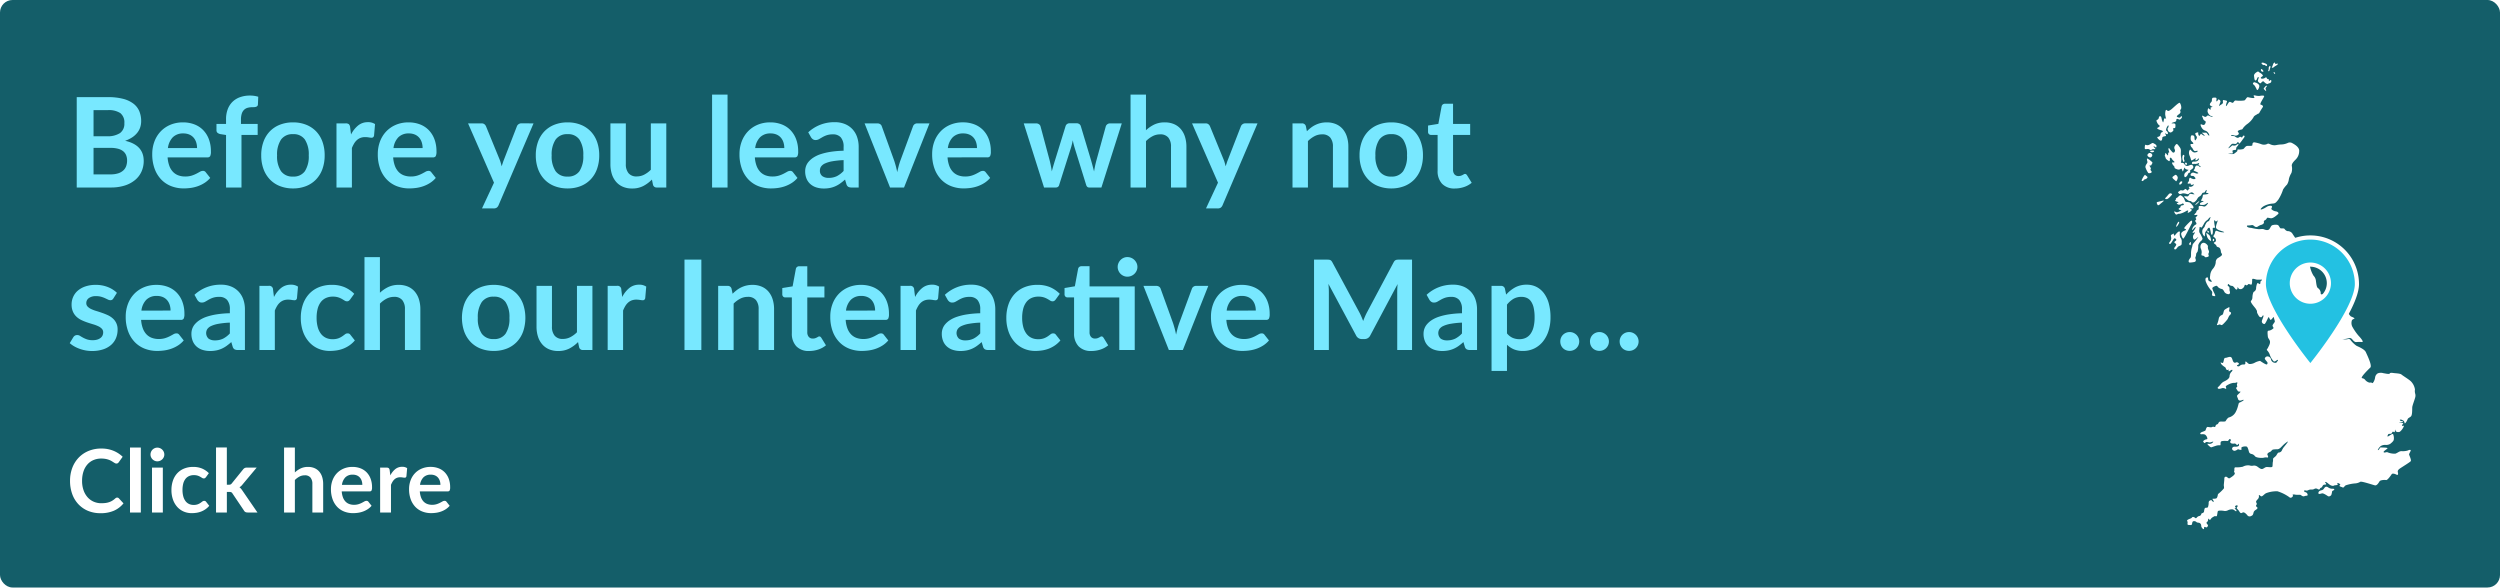 <svg xmlns="http://www.w3.org/2000/svg" xmlns:xlink="http://www.w3.org/1999/xlink" viewBox="0 0 600 141">
  <defs>
    <style>
      .cls-1 {
        fill: none;
      }

      .cls-2 {
        fill: #145e69;
      }

      .cls-3 {
        fill: #fff;
      }

      .cls-4 {
        fill: #78e8ff;
      }

      .cls-5 {
        clip-path: url(#clip-path);
      }

      .cls-6 {
        fill: #23c1e2;
        stroke: #fff;
      }

      .cls-7 {
        filter: url(#listings-pointer);
      }
    </style>
    <clipPath id="clip-path">
      <path id="Path_19640" data-name="Path 19640" class="cls-1" d="M0-1032.749H65.713v111.991H0Z" transform="translate(0 1032.749)"/>
    </clipPath>
    <filter id="listings-pointer" x="533.817" y="47.495" width="41.34" height="50.217" filterUnits="userSpaceOnUse">
      <feOffset dy="3" input="SourceAlpha"/>
      <feGaussianBlur stdDeviation="3" result="blur"/>
      <feFlood flood-opacity="0.161"/>
      <feComposite operator="in" in2="blur"/>
      <feComposite in="SourceGraphic"/>
    </filter>
  </defs>
  <g id="banner-before-you-leave" transform="translate(-7500 6323)">
    <rect id="Rectangle_9715" data-name="Rectangle 9715" class="cls-2" width="600" height="141" rx="3" transform="translate(7500 -6323)"/>
    <path id="Path_22899" data-name="Path 22899" class="cls-3" d="M12.117-3.581a.563.563,0,0,1,.41.179L13.64-2.194A6.113,6.113,0,0,1,11.366-.441,7.834,7.834,0,0,1,8.127.168,7.654,7.654,0,0,1,5.087-.41a6.7,6.7,0,0,1-2.3-1.607A7.033,7.033,0,0,1,1.318-4.473,9.223,9.223,0,0,1,.809-7.592a8.681,8.681,0,0,1,.546-3.134,7.2,7.2,0,0,1,1.538-2.452,6.962,6.962,0,0,1,2.368-1.6,7.853,7.853,0,0,1,3.045-.572,7.479,7.479,0,0,1,2.945.546,7.017,7.017,0,0,1,2.189,1.428L12.5-12.065a.857.857,0,0,1-.215.221.61.61,0,0,1-.362.094.693.693,0,0,1-.326-.089q-.168-.089-.368-.22t-.462-.289a3.8,3.8,0,0,0-.609-.289,4.971,4.971,0,0,0-.8-.22A5.549,5.549,0,0,0,8.3-12.947a4.683,4.683,0,0,0-1.864.362,4.05,4.05,0,0,0-1.454,1.05,4.84,4.84,0,0,0-.945,1.68A7.04,7.04,0,0,0,3.7-7.592a6.651,6.651,0,0,0,.362,2.278,5.009,5.009,0,0,0,.982,1.68A4.192,4.192,0,0,0,6.5-2.588a4.511,4.511,0,0,0,1.806.362A7.867,7.867,0,0,0,9.35-2.289a4.435,4.435,0,0,0,.861-.2,3.822,3.822,0,0,0,.746-.352,4.658,4.658,0,0,0,.7-.53,1,1,0,0,1,.221-.152A.533.533,0,0,1,12.117-3.581ZM17.8-15.6V0H15.2V-15.6Zm5.281,4.83V0h-2.6V-10.773Zm.357-3.139a1.478,1.478,0,0,1-.136.63,1.731,1.731,0,0,1-.362.515,1.731,1.731,0,0,1-.53.352,1.627,1.627,0,0,1-.651.131,1.564,1.564,0,0,1-.635-.131,1.683,1.683,0,0,1-.52-.352,1.7,1.7,0,0,1-.352-.515,1.528,1.528,0,0,1-.131-.63,1.627,1.627,0,0,1,.131-.651,1.666,1.666,0,0,1,.352-.525,1.683,1.683,0,0,1,.52-.352,1.564,1.564,0,0,1,.635-.131,1.627,1.627,0,0,1,.651.131,1.731,1.731,0,0,1,.53.352,1.694,1.694,0,0,1,.362.525A1.573,1.573,0,0,1,23.436-13.913ZM33.443-8.495a1.293,1.293,0,0,1-.226.231.521.521,0,0,1-.32.084.713.713,0,0,1-.389-.121q-.189-.121-.451-.273a3.375,3.375,0,0,0-.625-.273,2.871,2.871,0,0,0-.9-.121,2.739,2.739,0,0,0-1.2.247,2.269,2.269,0,0,0-.856.709,3.194,3.194,0,0,0-.509,1.118A6,6,0,0,0,27.8-5.408a5.825,5.825,0,0,0,.184,1.533,3.278,3.278,0,0,0,.53,1.129,2.282,2.282,0,0,0,.84.693,2.546,2.546,0,0,0,1.113.236,2.759,2.759,0,0,0,1-.152,3.164,3.164,0,0,0,.646-.336q.262-.184.457-.336a.689.689,0,0,1,.436-.152.527.527,0,0,1,.472.241l.745.945a4.689,4.689,0,0,1-.934.845,5.051,5.051,0,0,1-1.045.546,5.313,5.313,0,0,1-1.113.289A7.835,7.835,0,0,1,30,.157a4.778,4.778,0,0,1-1.88-.373A4.439,4.439,0,0,1,26.576-1.3,5.19,5.19,0,0,1,25.531-3.05a6.755,6.755,0,0,1-.383-2.357,6.852,6.852,0,0,1,.341-2.2,4.983,4.983,0,0,1,1-1.753,4.6,4.6,0,0,1,1.638-1.16,5.643,5.643,0,0,1,2.247-.42,5.345,5.345,0,0,1,2.116.389A5.17,5.17,0,0,1,34.125-9.44Zm5-7.109v8.936h.483a1.033,1.033,0,0,0,.415-.068.851.851,0,0,0,.31-.278l2.677-3.308a1.238,1.238,0,0,1,.373-.336,1.073,1.073,0,0,1,.53-.115H45.6l-3.349,4a2.782,2.782,0,0,1-.777.725,2.063,2.063,0,0,1,.394.368,5,5,0,0,1,.331.451L45.791,0H43.449a1.266,1.266,0,0,1-.525-.1.813.813,0,0,1-.368-.362L39.806-4.547a.775.775,0,0,0-.3-.315,1.166,1.166,0,0,0-.472-.074h-.588V0H35.847V-15.6ZM54.768-9.618a5.631,5.631,0,0,1,1.386-.955,4.017,4.017,0,0,1,1.774-.368,3.862,3.862,0,0,1,1.565.3,3.091,3.091,0,0,1,1.139.84,3.693,3.693,0,0,1,.693,1.292,5.489,5.489,0,0,1,.236,1.654V0H58.968V-6.857a2.319,2.319,0,0,0-.451-1.528,1.69,1.69,0,0,0-1.375-.541,2.7,2.7,0,0,0-1.26.3,4.516,4.516,0,0,0-1.113.83V0H52.174V-15.6h2.594ZM70.959-6.626a3.121,3.121,0,0,0-.142-.95,2.258,2.258,0,0,0-.425-.782,1.978,1.978,0,0,0-.719-.53,2.469,2.469,0,0,0-1.013-.194,2.4,2.4,0,0,0-1.769.641,3.141,3.141,0,0,0-.824,1.816ZM66.014-5.061a5.1,5.1,0,0,0,.294,1.433,2.931,2.931,0,0,0,.609,1,2.385,2.385,0,0,0,.9.588,3.262,3.262,0,0,0,1.15.194A3.564,3.564,0,0,0,70.051-2a5.1,5.1,0,0,0,.8-.326q.341-.178.6-.326a1,1,0,0,1,.5-.147.537.537,0,0,1,.483.241l.745.945a4.322,4.322,0,0,1-.966.845,5.418,5.418,0,0,1-1.118.546A6.112,6.112,0,0,1,69.9.073a8.5,8.5,0,0,1-1.171.084,5.755,5.755,0,0,1-2.09-.373,4.677,4.677,0,0,1-1.68-1.1A5.173,5.173,0,0,1,63.84-3.124a6.989,6.989,0,0,1-.41-2.494,5.963,5.963,0,0,1,.357-2.074,4.986,4.986,0,0,1,1.024-1.69,4.82,4.82,0,0,1,1.627-1.139,5.361,5.361,0,0,1,2.168-.42,5.274,5.274,0,0,1,1.88.326,4.1,4.1,0,0,1,1.48.95,4.4,4.4,0,0,1,.971,1.533,5.712,5.712,0,0,1,.352,2.074,1.684,1.684,0,0,1-.126.793.522.522,0,0,1-.483.2ZM77.679-8.9a4.645,4.645,0,0,1,1.2-1.517,2.552,2.552,0,0,1,1.638-.551,2,2,0,0,1,1.2.326L81.543-8.7a.5.5,0,0,1-.152.268.42.42,0,0,1-.268.079,3.06,3.06,0,0,1-.467-.052,3.61,3.61,0,0,0-.6-.052,2.173,2.173,0,0,0-.767.126,1.928,1.928,0,0,0-.6.362,2.469,2.469,0,0,0-.472.572,5.584,5.584,0,0,0-.383.767V0H75.232V-10.773h1.522a.838.838,0,0,1,.557.142.833.833,0,0,1,.21.509ZM89.7-6.626a3.121,3.121,0,0,0-.142-.95,2.258,2.258,0,0,0-.425-.782,1.978,1.978,0,0,0-.719-.53A2.469,2.469,0,0,0,87.4-9.083a2.4,2.4,0,0,0-1.769.641,3.141,3.141,0,0,0-.824,1.816ZM84.756-5.061a5.1,5.1,0,0,0,.294,1.433,2.931,2.931,0,0,0,.609,1,2.385,2.385,0,0,0,.9.588,3.262,3.262,0,0,0,1.15.194A3.564,3.564,0,0,0,88.793-2a5.1,5.1,0,0,0,.8-.326q.341-.178.6-.326a1,1,0,0,1,.5-.147.537.537,0,0,1,.483.241l.746.945a4.322,4.322,0,0,1-.966.845,5.418,5.418,0,0,1-1.118.546,6.112,6.112,0,0,1-1.187.289,8.5,8.5,0,0,1-1.171.084,5.755,5.755,0,0,1-2.09-.373,4.677,4.677,0,0,1-1.68-1.1,5.173,5.173,0,0,1-1.123-1.806,6.989,6.989,0,0,1-.41-2.494,5.963,5.963,0,0,1,.357-2.074,4.986,4.986,0,0,1,1.024-1.69,4.82,4.82,0,0,1,1.627-1.139,5.361,5.361,0,0,1,2.168-.42,5.274,5.274,0,0,1,1.88.326,4.1,4.1,0,0,1,1.48.95,4.4,4.4,0,0,1,.971,1.533,5.712,5.712,0,0,1,.352,2.074,1.684,1.684,0,0,1-.126.793.522.522,0,0,1-.483.2Z" transform="translate(7516 -6200)"/>
    <path id="Path_22898" data-name="Path 22898" class="cls-4" d="M10.53-3.15a5.728,5.728,0,0,0,1.89-.27,3.262,3.262,0,0,0,1.222-.72,2.638,2.638,0,0,0,.66-1.05,3.961,3.961,0,0,0,.2-1.275,3.388,3.388,0,0,0-.225-1.267,2.377,2.377,0,0,0-.7-.96A3.3,3.3,0,0,0,12.338-9.3a6.892,6.892,0,0,0-1.823-.21H6.45v6.36ZM6.45-18.57v6.27H9.66a5.4,5.4,0,0,0,3.127-.75,2.721,2.721,0,0,0,1.057-2.385,2.826,2.826,0,0,0-.96-2.415,5.02,5.02,0,0,0-3-.72Zm3.435-3.12a14.269,14.269,0,0,1,3.645.405,6.934,6.934,0,0,1,2.483,1.155,4.481,4.481,0,0,1,1.417,1.815,6.112,6.112,0,0,1,.45,2.4,4.734,4.734,0,0,1-.225,1.463,4.231,4.231,0,0,1-.7,1.3,5.225,5.225,0,0,1-1.2,1.1,7.255,7.255,0,0,1-1.733.84q4.47,1.005,4.47,4.83a6.157,6.157,0,0,1-.525,2.55,5.624,5.624,0,0,1-1.53,2.018A7.31,7.31,0,0,1,13.965-.48a10.814,10.814,0,0,1-3.36.48H2.415V-21.69ZM31.29-9.465a4.458,4.458,0,0,0-.2-1.358,3.226,3.226,0,0,0-.608-1.118,2.825,2.825,0,0,0-1.027-.757,3.527,3.527,0,0,0-1.448-.278,3.431,3.431,0,0,0-2.528.915,4.487,4.487,0,0,0-1.178,2.6ZM24.225-7.23a7.291,7.291,0,0,0,.42,2.048,4.188,4.188,0,0,0,.87,1.425,3.407,3.407,0,0,0,1.283.84,4.659,4.659,0,0,0,1.642.278,5.092,5.092,0,0,0,1.552-.21,7.28,7.28,0,0,0,1.14-.465q.487-.255.855-.465a1.435,1.435,0,0,1,.713-.21.766.766,0,0,1,.69.345L34.455-2.3a6.175,6.175,0,0,1-1.38,1.207,7.74,7.74,0,0,1-1.6.78,8.731,8.731,0,0,1-1.695.413,12.137,12.137,0,0,1-1.673.12,8.221,8.221,0,0,1-2.985-.533,6.682,6.682,0,0,1-2.4-1.575,7.389,7.389,0,0,1-1.6-2.58,9.984,9.984,0,0,1-.585-3.563,8.519,8.519,0,0,1,.51-2.962A7.124,7.124,0,0,1,22.507-13.4a6.885,6.885,0,0,1,2.325-1.628,7.658,7.658,0,0,1,3.1-.6,7.534,7.534,0,0,1,2.685.465,5.85,5.85,0,0,1,2.115,1.358,6.288,6.288,0,0,1,1.387,2.19,8.159,8.159,0,0,1,.5,2.962,2.4,2.4,0,0,1-.18,1.133.745.745,0,0,1-.69.292ZM38.25,0V-12.6l-1.335-.21a1.576,1.576,0,0,1-.7-.307.763.763,0,0,1-.262-.623v-1.515H38.25V-16.4a6.655,6.655,0,0,1,.4-2.37,4.929,4.929,0,0,1,1.14-1.785A4.947,4.947,0,0,1,41.6-21.675a6.944,6.944,0,0,1,2.4-.39,6.627,6.627,0,0,1,1.98.285L45.9-19.92a.582.582,0,0,1-.12.338.665.665,0,0,1-.277.195,1.5,1.5,0,0,1-.4.09q-.225.022-.48.022a4.443,4.443,0,0,0-1.177.142,1.982,1.982,0,0,0-.878.5,2.243,2.243,0,0,0-.548.93,4.7,4.7,0,0,0-.187,1.432v1.02H45.84v2.64H41.955V0ZM54.33-15.63a8.391,8.391,0,0,1,3.112.555,6.819,6.819,0,0,1,2.4,1.575,6.918,6.918,0,0,1,1.537,2.49,9.471,9.471,0,0,1,.54,3.285,9.518,9.518,0,0,1-.54,3.3A7.069,7.069,0,0,1,59.842-1.92a6.72,6.72,0,0,1-2.4,1.59A8.391,8.391,0,0,1,54.33.225,8.493,8.493,0,0,1,51.195-.33a6.706,6.706,0,0,1-2.408-1.59,7.157,7.157,0,0,1-1.545-2.505,9.4,9.4,0,0,1-.548-3.3,9.354,9.354,0,0,1,.548-3.285,7,7,0,0,1,1.545-2.49,6.8,6.8,0,0,1,2.408-1.575A8.493,8.493,0,0,1,54.33-15.63Zm0,13.005a3.259,3.259,0,0,0,2.843-1.29A6.468,6.468,0,0,0,58.1-7.7a6.542,6.542,0,0,0-.923-3.8A3.244,3.244,0,0,0,54.33-12.8a3.309,3.309,0,0,0-2.888,1.313A6.467,6.467,0,0,0,50.5-7.7a6.394,6.394,0,0,0,.938,3.773A3.324,3.324,0,0,0,54.33-2.625Zm13.92-10.1a6.636,6.636,0,0,1,1.71-2.167,3.646,3.646,0,0,1,2.34-.788,2.862,2.862,0,0,1,1.71.465l-.24,2.775a.717.717,0,0,1-.217.382.6.6,0,0,1-.382.113,4.371,4.371,0,0,1-.668-.075,5.158,5.158,0,0,0-.862-.075,3.1,3.1,0,0,0-1.1.18,2.754,2.754,0,0,0-.863.518,3.527,3.527,0,0,0-.675.817,7.977,7.977,0,0,0-.547,1.1V0H64.755V-15.39H66.93a1.2,1.2,0,0,1,.8.2,1.19,1.19,0,0,1,.3.727ZM85.425-9.465a4.458,4.458,0,0,0-.2-1.358,3.227,3.227,0,0,0-.608-1.118,2.825,2.825,0,0,0-1.027-.757,3.527,3.527,0,0,0-1.448-.278,3.431,3.431,0,0,0-2.527.915,4.487,4.487,0,0,0-1.178,2.6ZM78.36-7.23a7.291,7.291,0,0,0,.42,2.048,4.188,4.188,0,0,0,.87,1.425,3.407,3.407,0,0,0,1.283.84,4.659,4.659,0,0,0,1.643.278,5.092,5.092,0,0,0,1.552-.21,7.28,7.28,0,0,0,1.14-.465q.487-.255.855-.465a1.435,1.435,0,0,1,.713-.21.766.766,0,0,1,.69.345L88.59-2.3a6.175,6.175,0,0,1-1.38,1.207,7.739,7.739,0,0,1-1.6.78,8.731,8.731,0,0,1-1.695.413,12.137,12.137,0,0,1-1.673.12A8.221,8.221,0,0,1,79.26-.308a6.682,6.682,0,0,1-2.4-1.575,7.39,7.39,0,0,1-1.605-2.58,9.984,9.984,0,0,1-.585-3.563,8.519,8.519,0,0,1,.51-2.962A7.124,7.124,0,0,1,76.642-13.4a6.885,6.885,0,0,1,2.325-1.628,7.658,7.658,0,0,1,3.1-.6,7.534,7.534,0,0,1,2.685.465,5.85,5.85,0,0,1,2.115,1.358,6.288,6.288,0,0,1,1.388,2.19,8.159,8.159,0,0,1,.5,2.962,2.4,2.4,0,0,1-.18,1.133.745.745,0,0,1-.69.292Zm33.69-8.16L103.665,4.23a1.432,1.432,0,0,1-.428.593,1.308,1.308,0,0,1-.8.2h-2.76l2.88-6.18L96.33-15.39h3.255a1.022,1.022,0,0,1,.683.21,1.343,1.343,0,0,1,.367.48l3.27,7.98a7.385,7.385,0,0,1,.277.81q.113.4.218.825.135-.42.27-.833t.3-.818l3.09-7.965a1.092,1.092,0,0,1,.4-.495,1.057,1.057,0,0,1,.623-.2Zm8.175-.24a8.391,8.391,0,0,1,3.113.555,6.819,6.819,0,0,1,2.4,1.575,6.918,6.918,0,0,1,1.537,2.49,9.472,9.472,0,0,1,.54,3.285,9.518,9.518,0,0,1-.54,3.3,7.069,7.069,0,0,1-1.537,2.505,6.72,6.72,0,0,1-2.4,1.59,8.391,8.391,0,0,1-3.113.555A8.493,8.493,0,0,1,117.09-.33a6.706,6.706,0,0,1-2.407-1.59,7.157,7.157,0,0,1-1.545-2.505,9.4,9.4,0,0,1-.548-3.3,9.354,9.354,0,0,1,.548-3.285,7,7,0,0,1,1.545-2.49,6.8,6.8,0,0,1,2.407-1.575A8.493,8.493,0,0,1,120.225-15.63Zm0,13.005a3.259,3.259,0,0,0,2.842-1.29,6.468,6.468,0,0,0,.923-3.78,6.542,6.542,0,0,0-.923-3.8,3.244,3.244,0,0,0-2.842-1.305,3.309,3.309,0,0,0-2.887,1.313A6.467,6.467,0,0,0,116.4-7.7a6.394,6.394,0,0,0,.938,3.773A3.324,3.324,0,0,0,120.225-2.625ZM143.91-15.39V0h-2.265a.872.872,0,0,1-.93-.675l-.255-1.23a8.266,8.266,0,0,1-2.085,1.553A5.747,5.747,0,0,1,135.69.24a5.464,5.464,0,0,1-2.227-.428,4.461,4.461,0,0,1-1.628-1.207,5.287,5.287,0,0,1-1-1.853A7.841,7.841,0,0,1,130.5-5.61v-9.78H134.2v9.78a3.287,3.287,0,0,0,.653,2.182,2.419,2.419,0,0,0,1.957.773,3.913,3.913,0,0,0,1.8-.428A6.292,6.292,0,0,0,140.2-4.26V-15.39Zm14.7-6.9V0H154.9V-22.29ZM172.23-9.465a4.459,4.459,0,0,0-.2-1.358,3.226,3.226,0,0,0-.607-1.118,2.825,2.825,0,0,0-1.027-.757,3.526,3.526,0,0,0-1.447-.278,3.431,3.431,0,0,0-2.528.915,4.487,4.487,0,0,0-1.177,2.6ZM165.165-7.23a7.292,7.292,0,0,0,.42,2.048,4.187,4.187,0,0,0,.87,1.425,3.407,3.407,0,0,0,1.283.84,4.659,4.659,0,0,0,1.643.278,5.092,5.092,0,0,0,1.552-.21,7.279,7.279,0,0,0,1.14-.465q.487-.255.855-.465a1.435,1.435,0,0,1,.712-.21.767.767,0,0,1,.69.345l1.065,1.35a6.175,6.175,0,0,1-1.38,1.207,7.739,7.739,0,0,1-1.6.78,8.731,8.731,0,0,1-1.695.413,12.137,12.137,0,0,1-1.673.12,8.221,8.221,0,0,1-2.985-.533,6.682,6.682,0,0,1-2.4-1.575,7.39,7.39,0,0,1-1.6-2.58,9.984,9.984,0,0,1-.585-3.563,8.519,8.519,0,0,1,.51-2.962,7.124,7.124,0,0,1,1.462-2.415,6.885,6.885,0,0,1,2.325-1.628,7.658,7.658,0,0,1,3.1-.6,7.534,7.534,0,0,1,2.685.465,5.85,5.85,0,0,1,2.115,1.358,6.288,6.288,0,0,1,1.387,2.19,8.159,8.159,0,0,1,.5,2.962,2.4,2.4,0,0,1-.18,1.133.745.745,0,0,1-.69.292Zm21.3.66a20.433,20.433,0,0,0-2.7.277,7.2,7.2,0,0,0-1.755.518,2.307,2.307,0,0,0-.945.735,1.6,1.6,0,0,0-.285.915,1.609,1.609,0,0,0,.577,1.395,2.5,2.5,0,0,0,1.508.42,4.4,4.4,0,0,0,1.973-.412,5.858,5.858,0,0,0,1.628-1.253Zm-8.49-6.675a9.132,9.132,0,0,1,6.39-2.43,6.244,6.244,0,0,1,2.415.443,5.1,5.1,0,0,1,1.8,1.23A5.264,5.264,0,0,1,189.7-12.12a7.234,7.234,0,0,1,.382,2.4V0H188.4a1.7,1.7,0,0,1-.81-.158,1.092,1.092,0,0,1-.45-.638l-.33-1.11a13.392,13.392,0,0,1-1.14.923,6.71,6.71,0,0,1-1.155.668A6.205,6.205,0,0,1,183.232.1a7.389,7.389,0,0,1-1.507.143,5.909,5.909,0,0,1-1.8-.263A3.955,3.955,0,0,1,178.5-.81a3.535,3.535,0,0,1-.93-1.305,4.629,4.629,0,0,1-.33-1.815,3.613,3.613,0,0,1,.195-1.162,3.4,3.4,0,0,1,.638-1.1,5.307,5.307,0,0,1,1.147-.99A7.457,7.457,0,0,1,180.952-8a14.969,14.969,0,0,1,2.393-.562,23.9,23.9,0,0,1,3.12-.262v-.9a3.368,3.368,0,0,0-.66-2.288,2.415,2.415,0,0,0-1.9-.742,4.523,4.523,0,0,0-1.493.21,6.142,6.142,0,0,0-1.042.472q-.45.263-.818.472a1.618,1.618,0,0,1-.817.21,1.069,1.069,0,0,1-.66-.2,1.692,1.692,0,0,1-.435-.472Zm29.1-2.145L200.97,0h-3.36L191.5-15.39h3.06a1.184,1.184,0,0,1,.7.2.918.918,0,0,1,.367.495l2.97,8.22q.24.72.42,1.41t.315,1.38q.15-.69.33-1.38t.435-1.41l3.03-8.22a1.014,1.014,0,0,1,.375-.495,1.072,1.072,0,0,1,.645-.2Zm11.4,5.925a4.459,4.459,0,0,0-.2-1.358,3.226,3.226,0,0,0-.607-1.118,2.825,2.825,0,0,0-1.027-.757,3.526,3.526,0,0,0-1.447-.278,3.431,3.431,0,0,0-2.528.915,4.487,4.487,0,0,0-1.177,2.6ZM211.41-7.23a7.291,7.291,0,0,0,.42,2.048,4.188,4.188,0,0,0,.87,1.425,3.407,3.407,0,0,0,1.283.84,4.659,4.659,0,0,0,1.643.278,5.092,5.092,0,0,0,1.552-.21,7.279,7.279,0,0,0,1.14-.465q.487-.255.855-.465a1.435,1.435,0,0,1,.712-.21.767.767,0,0,1,.69.345L221.64-2.3a6.175,6.175,0,0,1-1.38,1.207,7.739,7.739,0,0,1-1.6.78,8.731,8.731,0,0,1-1.695.413,12.137,12.137,0,0,1-1.673.12,8.221,8.221,0,0,1-2.985-.533,6.682,6.682,0,0,1-2.4-1.575,7.389,7.389,0,0,1-1.605-2.58,9.984,9.984,0,0,1-.585-3.563,8.519,8.519,0,0,1,.51-2.962,7.124,7.124,0,0,1,1.462-2.415,6.885,6.885,0,0,1,2.325-1.628,7.658,7.658,0,0,1,3.1-.6,7.534,7.534,0,0,1,2.685.465,5.85,5.85,0,0,1,2.115,1.358,6.288,6.288,0,0,1,1.387,2.19,8.159,8.159,0,0,1,.5,2.962,2.4,2.4,0,0,1-.18,1.133.745.745,0,0,1-.69.292Zm41.82-8.16L248.34,0h-2.97q-.51,0-.705-.66l-2.76-8.9q-.135-.45-.247-.892t-.187-.892q-.09.45-.2.908t-.247.907L238.215-.66a.777.777,0,0,1-.795.66h-2.85L229.7-15.39h2.955a1.192,1.192,0,0,1,.69.2.908.908,0,0,1,.375.495l2.205,8.22q.165.675.293,1.32t.217,1.29q.165-.645.352-1.29t.4-1.32l2.55-8.25a.942.942,0,0,1,.352-.5,1.039,1.039,0,0,1,.637-.195h1.635a1.131,1.131,0,0,1,.667.195.918.918,0,0,1,.367.5l2.475,8.25q.195.675.367,1.327t.338,1.3a24.671,24.671,0,0,1,.555-2.625l2.265-8.22a1.013,1.013,0,0,1,.375-.495,1.072,1.072,0,0,1,.645-.2Zm5.8,1.65a8.044,8.044,0,0,1,1.98-1.365,5.738,5.738,0,0,1,2.535-.525,5.518,5.518,0,0,1,2.235.427,4.416,4.416,0,0,1,1.628,1.2,5.275,5.275,0,0,1,.99,1.845A7.841,7.841,0,0,1,268.74-9.8V0h-3.7V-9.8a3.313,3.313,0,0,0-.645-2.182,2.415,2.415,0,0,0-1.965-.772,3.858,3.858,0,0,0-1.8.435,6.451,6.451,0,0,0-1.59,1.185V0H255.33V-22.29h3.705Zm26.775-1.65L277.425,4.23a1.431,1.431,0,0,1-.427.593,1.308,1.308,0,0,1-.8.2h-2.76l2.88-6.18L270.09-15.39h3.255a1.022,1.022,0,0,1,.682.21,1.343,1.343,0,0,1,.367.48l3.27,7.98a7.391,7.391,0,0,1,.277.81q.112.4.217.825.135-.42.27-.833t.3-.818l3.09-7.965a1.092,1.092,0,0,1,.4-.495,1.057,1.057,0,0,1,.622-.2Zm11.85,1.89a10.022,10.022,0,0,1,.982-.862,6.208,6.208,0,0,1,1.1-.675,6.138,6.138,0,0,1,1.237-.435,6.2,6.2,0,0,1,1.44-.157,5.518,5.518,0,0,1,2.235.427,4.416,4.416,0,0,1,1.628,1.2,5.275,5.275,0,0,1,.99,1.845,7.841,7.841,0,0,1,.337,2.362V0h-3.7V-9.8a3.313,3.313,0,0,0-.645-2.182,2.415,2.415,0,0,0-1.965-.772,3.858,3.858,0,0,0-1.8.435,6.451,6.451,0,0,0-1.59,1.185V0H294.2V-15.39h2.265a.91.91,0,0,1,.945.675Zm20.265-2.13a8.391,8.391,0,0,1,3.112.555,6.819,6.819,0,0,1,2.4,1.575,6.918,6.918,0,0,1,1.538,2.49,9.471,9.471,0,0,1,.54,3.285,9.518,9.518,0,0,1-.54,3.3,7.069,7.069,0,0,1-1.538,2.505,6.72,6.72,0,0,1-2.4,1.59,8.391,8.391,0,0,1-3.112.555A8.493,8.493,0,0,1,314.79-.33a6.706,6.706,0,0,1-2.408-1.59,7.157,7.157,0,0,1-1.545-2.505,9.4,9.4,0,0,1-.547-3.3,9.354,9.354,0,0,1,.547-3.285,7,7,0,0,1,1.545-2.49,6.8,6.8,0,0,1,2.408-1.575A8.493,8.493,0,0,1,317.925-15.63Zm0,13.005a3.259,3.259,0,0,0,2.842-1.29,6.468,6.468,0,0,0,.922-3.78,6.542,6.542,0,0,0-.922-3.8,3.244,3.244,0,0,0-2.842-1.305,3.309,3.309,0,0,0-2.888,1.313A6.467,6.467,0,0,0,314.1-7.7a6.394,6.394,0,0,0,.938,3.773A3.324,3.324,0,0,0,317.925-2.625ZM333.18.24A4.043,4.043,0,0,1,330.1-.893a4.365,4.365,0,0,1-1.073-3.127v-8.6H327.45a.722.722,0,0,1-.51-.195.76.76,0,0,1-.21-.585v-1.47l2.475-.4.78-4.2a.823.823,0,0,1,.285-.465.848.848,0,0,1,.54-.165h1.92v4.845h4.11v2.64h-4.11v8.34a1.658,1.658,0,0,0,.352,1.125,1.216,1.216,0,0,0,.967.4,1.743,1.743,0,0,0,.578-.082,3.178,3.178,0,0,0,.4-.172q.172-.09.307-.173a.514.514,0,0,1,.27-.082.424.424,0,0,1,.27.082,1.251,1.251,0,0,1,.225.247l1.11,1.8a5.609,5.609,0,0,1-1.86,1.02A6.923,6.923,0,0,1,333.18.24ZM11.22,26.61a.989.989,0,0,1-.315.337.816.816,0,0,1-.42.1,1.323,1.323,0,0,1-.577-.15q-.308-.15-.713-.338a6.526,6.526,0,0,0-.923-.337,4.418,4.418,0,0,0-1.222-.15,2.814,2.814,0,0,0-1.718.465A1.448,1.448,0,0,0,4.71,27.75a1.159,1.159,0,0,0,.323.833,2.9,2.9,0,0,0,.855.592,8.368,8.368,0,0,0,1.207.458q.675.2,1.373.443t1.372.547a4.812,4.812,0,0,1,1.208.78,3.434,3.434,0,0,1,1.177,2.722,5.191,5.191,0,0,1-.4,2.048,4.423,4.423,0,0,1-1.177,1.62,5.553,5.553,0,0,1-1.927,1.065,8.369,8.369,0,0,1-2.648.383A8.38,8.38,0,0,1,4.523,39.1a9.163,9.163,0,0,1-1.455-.4,8.052,8.052,0,0,1-1.29-.6,6.261,6.261,0,0,1-1.043-.75l.855-1.41a1.209,1.209,0,0,1,.39-.39,1.093,1.093,0,0,1,.57-.135,1.2,1.2,0,0,1,.653.195q.308.2.713.42a6.369,6.369,0,0,0,.953.42,4.191,4.191,0,0,0,1.388.195,3.6,3.6,0,0,0,1.133-.158,2.4,2.4,0,0,0,.78-.412,1.549,1.549,0,0,0,.45-.593,1.776,1.776,0,0,0,.143-.7,1.244,1.244,0,0,0-.323-.885,2.823,2.823,0,0,0-.855-.6,8.257,8.257,0,0,0-1.215-.458q-.683-.2-1.395-.442a12.905,12.905,0,0,1-1.4-.563,4.755,4.755,0,0,1-1.215-.817,3.7,3.7,0,0,1-.855-1.215,4.24,4.24,0,0,1-.322-1.74,4.433,4.433,0,0,1,.375-1.8,4.222,4.222,0,0,1,1.1-1.493,5.475,5.475,0,0,1,1.815-1.02A7.561,7.561,0,0,1,6.99,23.37a7.691,7.691,0,0,1,2.895.525,6.539,6.539,0,0,1,2.175,1.38Zm13.71,2.925a4.458,4.458,0,0,0-.2-1.358,3.226,3.226,0,0,0-.608-1.118,2.825,2.825,0,0,0-1.027-.757,3.527,3.527,0,0,0-1.448-.278,3.431,3.431,0,0,0-2.528.915,4.487,4.487,0,0,0-1.178,2.6ZM17.865,31.77a7.291,7.291,0,0,0,.42,2.048,4.188,4.188,0,0,0,.87,1.425,3.407,3.407,0,0,0,1.283.84,4.659,4.659,0,0,0,1.642.278,5.092,5.092,0,0,0,1.552-.21,7.28,7.28,0,0,0,1.14-.465q.487-.255.855-.465a1.435,1.435,0,0,1,.713-.21.766.766,0,0,1,.69.345l1.065,1.35a6.175,6.175,0,0,1-1.38,1.207,7.739,7.739,0,0,1-1.6.78,8.731,8.731,0,0,1-1.695.412,12.137,12.137,0,0,1-1.673.12,8.221,8.221,0,0,1-2.985-.532,6.682,6.682,0,0,1-2.4-1.575,7.389,7.389,0,0,1-1.605-2.58,9.984,9.984,0,0,1-.585-3.562,8.519,8.519,0,0,1,.51-2.962A7.124,7.124,0,0,1,16.147,25.6a6.885,6.885,0,0,1,2.325-1.628,7.658,7.658,0,0,1,3.1-.6,7.534,7.534,0,0,1,2.685.465,5.85,5.85,0,0,1,2.115,1.358,6.288,6.288,0,0,1,1.387,2.19,8.159,8.159,0,0,1,.5,2.962,2.4,2.4,0,0,1-.18,1.133.745.745,0,0,1-.69.292Zm21.3.66a20.433,20.433,0,0,0-2.7.278,7.2,7.2,0,0,0-1.755.517,2.307,2.307,0,0,0-.945.735,1.819,1.819,0,0,0,.292,2.31,2.5,2.5,0,0,0,1.508.42,4.4,4.4,0,0,0,1.972-.412,5.858,5.858,0,0,0,1.628-1.252Zm-8.49-6.675a9.132,9.132,0,0,1,6.39-2.43,6.244,6.244,0,0,1,2.415.442A5.1,5.1,0,0,1,41.28,25,5.264,5.264,0,0,1,42.4,26.88a7.234,7.234,0,0,1,.382,2.4V39H41.1a1.7,1.7,0,0,1-.81-.158,1.092,1.092,0,0,1-.45-.637l-.33-1.11a13.4,13.4,0,0,1-1.14.923,6.711,6.711,0,0,1-1.155.667,6.206,6.206,0,0,1-1.283.412,7.389,7.389,0,0,1-1.507.143,5.909,5.909,0,0,1-1.8-.263A3.955,3.955,0,0,1,31.2,38.19a3.535,3.535,0,0,1-.93-1.305,4.629,4.629,0,0,1-.33-1.815,3.613,3.613,0,0,1,.195-1.162,3.4,3.4,0,0,1,.637-1.1,5.307,5.307,0,0,1,1.148-.99A7.457,7.457,0,0,1,33.653,31a14.969,14.969,0,0,1,2.393-.562,23.9,23.9,0,0,1,3.12-.263v-.9a3.368,3.368,0,0,0-.66-2.287A2.415,2.415,0,0,0,36.6,26.25a4.523,4.523,0,0,0-1.492.21,6.142,6.142,0,0,0-1.043.472q-.45.263-.817.472a1.618,1.618,0,0,1-.818.21,1.069,1.069,0,0,1-.66-.2,1.692,1.692,0,0,1-.435-.472Zm19.08.525a6.636,6.636,0,0,1,1.71-2.167,3.646,3.646,0,0,1,2.34-.788,2.862,2.862,0,0,1,1.71.465l-.24,2.775a.717.717,0,0,1-.217.382.6.6,0,0,1-.382.113,4.371,4.371,0,0,1-.668-.075,5.158,5.158,0,0,0-.862-.075,3.1,3.1,0,0,0-1.1.18,2.754,2.754,0,0,0-.862.517,3.527,3.527,0,0,0-.675.817,7.977,7.977,0,0,0-.548,1.1V39h-3.7V23.61h2.175a.9.9,0,0,1,1.095.93Zm18.285.585a1.847,1.847,0,0,1-.323.33.745.745,0,0,1-.457.12,1.018,1.018,0,0,1-.555-.173q-.27-.172-.645-.39a4.822,4.822,0,0,0-.892-.39,4.1,4.1,0,0,0-1.283-.173,3.912,3.912,0,0,0-1.71.353,3.241,3.241,0,0,0-1.222,1.013,4.562,4.562,0,0,0-.728,1.6,8.578,8.578,0,0,0-.24,2.122,8.322,8.322,0,0,0,.263,2.19,4.683,4.683,0,0,0,.757,1.612,3.259,3.259,0,0,0,1.2.99,3.637,3.637,0,0,0,1.59.337,3.942,3.942,0,0,0,1.432-.217,4.52,4.52,0,0,0,.923-.48q.375-.262.653-.48a.984.984,0,0,1,.622-.218.752.752,0,0,1,.675.345l1.065,1.35a6.7,6.7,0,0,1-1.335,1.207,7.216,7.216,0,0,1-1.493.78,7.59,7.59,0,0,1-1.59.412,11.193,11.193,0,0,1-1.628.12,6.826,6.826,0,0,1-2.685-.532,6.342,6.342,0,0,1-2.2-1.553,7.414,7.414,0,0,1-1.493-2.5,9.649,9.649,0,0,1-.548-3.368,9.788,9.788,0,0,1,.487-3.142,7.119,7.119,0,0,1,1.432-2.505,6.568,6.568,0,0,1,2.34-1.658,8.061,8.061,0,0,1,3.21-.6,7.636,7.636,0,0,1,3.022.555,7.385,7.385,0,0,1,2.332,1.59Zm7.14-1.605a8.044,8.044,0,0,1,1.98-1.365A5.738,5.738,0,0,1,79.7,23.37a5.517,5.517,0,0,1,2.235.427A4.416,4.416,0,0,1,83.558,25a5.275,5.275,0,0,1,.99,1.845,7.841,7.841,0,0,1,.337,2.362V39h-3.7V29.2a3.313,3.313,0,0,0-.645-2.182,2.415,2.415,0,0,0-1.965-.772,3.858,3.858,0,0,0-1.8.435,6.451,6.451,0,0,0-1.59,1.185V39H71.475V16.71H75.18ZM102.5,23.37a8.391,8.391,0,0,1,3.113.555,6.819,6.819,0,0,1,2.4,1.575,6.918,6.918,0,0,1,1.537,2.49,10.307,10.307,0,0,1,0,6.585,7.069,7.069,0,0,1-1.537,2.505,6.72,6.72,0,0,1-2.4,1.59,8.391,8.391,0,0,1-3.113.555,8.493,8.493,0,0,1-3.135-.555,6.706,6.706,0,0,1-2.407-1.59,7.157,7.157,0,0,1-1.545-2.505,10.174,10.174,0,0,1,0-6.585,7,7,0,0,1,1.545-2.49,6.8,6.8,0,0,1,2.407-1.575A8.493,8.493,0,0,1,102.5,23.37Zm0,13.005a3.259,3.259,0,0,0,2.842-1.29,6.468,6.468,0,0,0,.923-3.78,6.542,6.542,0,0,0-.923-3.8A3.244,3.244,0,0,0,102.5,26.2a3.309,3.309,0,0,0-2.887,1.313,6.467,6.467,0,0,0-.937,3.788,6.394,6.394,0,0,0,.938,3.772A3.324,3.324,0,0,0,102.5,36.375ZM126.18,23.61V39h-2.265a.872.872,0,0,1-.93-.675l-.255-1.23a8.266,8.266,0,0,1-2.085,1.552,5.747,5.747,0,0,1-2.685.593,5.464,5.464,0,0,1-2.228-.428,4.461,4.461,0,0,1-1.628-1.208,5.287,5.287,0,0,1-1-1.853,7.841,7.841,0,0,1-.338-2.362V23.61h3.705v9.78a3.287,3.287,0,0,0,.652,2.182,2.419,2.419,0,0,0,1.958.773,3.913,3.913,0,0,0,1.8-.428,6.292,6.292,0,0,0,1.59-1.178V23.61Zm7.155,2.67a6.636,6.636,0,0,1,1.71-2.167,3.646,3.646,0,0,1,2.34-.788,2.862,2.862,0,0,1,1.71.465l-.24,2.775a.717.717,0,0,1-.217.382.6.6,0,0,1-.383.113,4.371,4.371,0,0,1-.667-.075,5.158,5.158,0,0,0-.863-.075,3.1,3.1,0,0,0-1.1.18,2.754,2.754,0,0,0-.862.517,3.527,3.527,0,0,0-.675.817,7.976,7.976,0,0,0-.548,1.1V39H129.84V23.61h2.175a.9.9,0,0,1,1.1.93ZM152.325,39h-4.05V17.31h4.05Zm7.5-13.5a10.022,10.022,0,0,1,.982-.862,6.208,6.208,0,0,1,1.1-.675,6.137,6.137,0,0,1,1.238-.435,6.2,6.2,0,0,1,1.44-.157,5.518,5.518,0,0,1,2.235.427,4.416,4.416,0,0,1,1.628,1.2,5.275,5.275,0,0,1,.99,1.845,7.841,7.841,0,0,1,.338,2.362V39h-3.705V29.2a3.313,3.313,0,0,0-.645-2.182,2.415,2.415,0,0,0-1.965-.772,3.858,3.858,0,0,0-1.8.435,6.451,6.451,0,0,0-1.59,1.185V39H156.36V23.61h2.265a.91.91,0,0,1,.945.675ZM178.2,39.24a4.043,4.043,0,0,1-3.083-1.133,4.365,4.365,0,0,1-1.073-3.127v-8.6H172.47a.722.722,0,0,1-.51-.195.76.76,0,0,1-.21-.585v-1.47l2.475-.4.78-4.2a.823.823,0,0,1,.285-.465.848.848,0,0,1,.54-.165h1.92v4.845h4.11v2.64h-4.11v8.34a1.658,1.658,0,0,0,.353,1.125,1.216,1.216,0,0,0,.967.405,1.743,1.743,0,0,0,.577-.083,3.179,3.179,0,0,0,.4-.173q.173-.09.307-.173a.514.514,0,0,1,.27-.083.424.424,0,0,1,.27.083,1.252,1.252,0,0,1,.225.248l1.11,1.8a5.609,5.609,0,0,1-1.86,1.02A6.923,6.923,0,0,1,178.2,39.24Zm15.825-9.705a4.459,4.459,0,0,0-.2-1.358,3.226,3.226,0,0,0-.607-1.118,2.825,2.825,0,0,0-1.027-.757,3.527,3.527,0,0,0-1.447-.278,3.431,3.431,0,0,0-2.528.915,4.487,4.487,0,0,0-1.177,2.6ZM186.96,31.77a7.291,7.291,0,0,0,.42,2.048,4.188,4.188,0,0,0,.87,1.425,3.407,3.407,0,0,0,1.283.84,4.659,4.659,0,0,0,1.643.278,5.092,5.092,0,0,0,1.552-.21,7.279,7.279,0,0,0,1.14-.465q.487-.255.855-.465a1.435,1.435,0,0,1,.712-.21.767.767,0,0,1,.69.345l1.065,1.35a6.175,6.175,0,0,1-1.38,1.207,7.739,7.739,0,0,1-1.6.78,8.731,8.731,0,0,1-1.695.412,12.137,12.137,0,0,1-1.673.12,8.221,8.221,0,0,1-2.985-.532,6.682,6.682,0,0,1-2.4-1.575,7.389,7.389,0,0,1-1.605-2.58,9.984,9.984,0,0,1-.585-3.562,8.519,8.519,0,0,1,.51-2.962,7.124,7.124,0,0,1,1.462-2.415,6.885,6.885,0,0,1,2.325-1.628,7.658,7.658,0,0,1,3.1-.6,7.534,7.534,0,0,1,2.685.465,5.85,5.85,0,0,1,2.115,1.358,6.288,6.288,0,0,1,1.387,2.19,8.159,8.159,0,0,1,.5,2.962,2.4,2.4,0,0,1-.18,1.133.745.745,0,0,1-.69.292Zm16.665-5.49a6.636,6.636,0,0,1,1.71-2.167,3.646,3.646,0,0,1,2.34-.788,2.862,2.862,0,0,1,1.71.465l-.24,2.775a.717.717,0,0,1-.217.382.6.6,0,0,1-.383.113,4.371,4.371,0,0,1-.667-.075,5.158,5.158,0,0,0-.863-.075,3.1,3.1,0,0,0-1.1.18,2.754,2.754,0,0,0-.862.517,3.527,3.527,0,0,0-.675.817,7.976,7.976,0,0,0-.548,1.1V39H200.13V23.61H202.3a.9.9,0,0,1,1.1.93Zm15.63,6.15a20.433,20.433,0,0,0-2.7.278,7.2,7.2,0,0,0-1.755.517,2.307,2.307,0,0,0-.945.735,1.819,1.819,0,0,0,.292,2.31,2.5,2.5,0,0,0,1.508.42,4.4,4.4,0,0,0,1.973-.412,5.858,5.858,0,0,0,1.628-1.252Zm-8.49-6.675a9.132,9.132,0,0,1,6.39-2.43,6.244,6.244,0,0,1,2.415.442,5.1,5.1,0,0,1,1.8,1.23,5.264,5.264,0,0,1,1.118,1.882,7.234,7.234,0,0,1,.382,2.4V39h-1.68a1.7,1.7,0,0,1-.81-.158,1.092,1.092,0,0,1-.45-.637l-.33-1.11a13.393,13.393,0,0,1-1.14.923,6.71,6.71,0,0,1-1.155.667,6.205,6.205,0,0,1-1.283.412,7.389,7.389,0,0,1-1.507.143,5.909,5.909,0,0,1-1.8-.263,3.955,3.955,0,0,1-1.425-.788,3.535,3.535,0,0,1-.93-1.305,4.629,4.629,0,0,1-.33-1.815,3.613,3.613,0,0,1,.195-1.162,3.4,3.4,0,0,1,.638-1.1,5.307,5.307,0,0,1,1.147-.99,7.457,7.457,0,0,1,1.732-.81,14.969,14.969,0,0,1,2.393-.562,23.9,23.9,0,0,1,3.12-.263v-.9a3.368,3.368,0,0,0-.66-2.287,2.415,2.415,0,0,0-1.9-.743,4.523,4.523,0,0,0-1.493.21,6.142,6.142,0,0,0-1.042.472q-.45.263-.818.472a1.618,1.618,0,0,1-.817.21,1.069,1.069,0,0,1-.66-.2,1.692,1.692,0,0,1-.435-.472Zm26.61,1.11a1.847,1.847,0,0,1-.322.33.745.745,0,0,1-.458.12,1.018,1.018,0,0,1-.555-.173q-.27-.172-.645-.39a4.822,4.822,0,0,0-.893-.39,4.1,4.1,0,0,0-1.283-.173,3.912,3.912,0,0,0-1.71.353,3.241,3.241,0,0,0-1.223,1.013,4.562,4.562,0,0,0-.728,1.6,8.579,8.579,0,0,0-.24,2.122,8.321,8.321,0,0,0,.262,2.19,4.683,4.683,0,0,0,.758,1.612,3.26,3.26,0,0,0,1.2.99,3.637,3.637,0,0,0,1.59.337,3.942,3.942,0,0,0,1.432-.217,4.52,4.52,0,0,0,.923-.48q.375-.262.652-.48a.984.984,0,0,1,.623-.218.752.752,0,0,1,.675.345l1.065,1.35a6.7,6.7,0,0,1-1.335,1.207,7.216,7.216,0,0,1-1.493.78,7.59,7.59,0,0,1-1.59.412,11.193,11.193,0,0,1-1.628.12,6.826,6.826,0,0,1-2.685-.532,6.342,6.342,0,0,1-2.205-1.553,7.414,7.414,0,0,1-1.492-2.5,9.649,9.649,0,0,1-.548-3.368,9.788,9.788,0,0,1,.487-3.142,7.119,7.119,0,0,1,1.433-2.505,6.568,6.568,0,0,1,2.34-1.658,8.061,8.061,0,0,1,3.21-.6,7.636,7.636,0,0,1,3.022.555,7.385,7.385,0,0,1,2.333,1.59ZM256.335,39H252.63V26.385h-7.14v8.34a1.658,1.658,0,0,0,.353,1.125,1.216,1.216,0,0,0,.967.405,1.743,1.743,0,0,0,.577-.083,3.179,3.179,0,0,0,.4-.173q.173-.09.307-.173a.514.514,0,0,1,.27-.083.424.424,0,0,1,.27.083,1.252,1.252,0,0,1,.225.248l1.11,1.8a5.609,5.609,0,0,1-1.86,1.02,6.923,6.923,0,0,1-2.175.345,4.043,4.043,0,0,1-3.083-1.133,4.365,4.365,0,0,1-1.073-3.127v-8.6H240.21a.722.722,0,0,1-.51-.195.76.76,0,0,1-.21-.585v-1.47l2.475-.42.78-4.185a.823.823,0,0,1,.285-.465.848.848,0,0,1,.54-.165h1.92v4.845h10.845Zm.645-19.935a2.162,2.162,0,0,1-.195.907,2.4,2.4,0,0,1-1.283,1.245,2.378,2.378,0,0,1-.937.188,2.182,2.182,0,0,1-.9-.187,2.43,2.43,0,0,1-.735-.5,2.4,2.4,0,0,1-.5-.743,2.235,2.235,0,0,1-.187-.907,2.271,2.271,0,0,1,.188-.923,2.5,2.5,0,0,1,.5-.75,2.365,2.365,0,0,1,.735-.51,2.183,2.183,0,0,1,.9-.188,2.416,2.416,0,0,1,1.7.7,2.543,2.543,0,0,1,.518.75A2.2,2.2,0,0,1,256.98,19.065Zm17.01,4.545L267.885,39h-3.36l-6.1-15.39h3.06a1.184,1.184,0,0,1,.7.195.918.918,0,0,1,.368.495l2.97,8.22q.24.72.42,1.41t.315,1.38q.15-.69.33-1.38t.435-1.41l3.03-8.22a1.013,1.013,0,0,1,.375-.495,1.072,1.072,0,0,1,.645-.195Zm11.4,5.925a4.459,4.459,0,0,0-.2-1.358,3.227,3.227,0,0,0-.608-1.118,2.825,2.825,0,0,0-1.027-.757,3.527,3.527,0,0,0-1.448-.278,3.431,3.431,0,0,0-2.527.915,4.487,4.487,0,0,0-1.177,2.6Zm-7.065,2.235a7.291,7.291,0,0,0,.42,2.048,4.187,4.187,0,0,0,.87,1.425,3.408,3.408,0,0,0,1.283.84,4.659,4.659,0,0,0,1.642.278,5.092,5.092,0,0,0,1.553-.21,7.279,7.279,0,0,0,1.14-.465q.488-.255.855-.465a1.434,1.434,0,0,1,.712-.21.766.766,0,0,1,.69.345l1.065,1.35a6.175,6.175,0,0,1-1.38,1.207,7.74,7.74,0,0,1-1.6.78,8.731,8.731,0,0,1-1.7.412,12.136,12.136,0,0,1-1.672.12,8.221,8.221,0,0,1-2.985-.532,6.682,6.682,0,0,1-2.4-1.575,7.389,7.389,0,0,1-1.6-2.58,9.984,9.984,0,0,1-.585-3.562,8.519,8.519,0,0,1,.51-2.962,7.124,7.124,0,0,1,1.462-2.415,6.885,6.885,0,0,1,2.325-1.628,7.658,7.658,0,0,1,3.1-.6,7.534,7.534,0,0,1,2.685.465,5.85,5.85,0,0,1,2.115,1.358,6.288,6.288,0,0,1,1.388,2.19,8.159,8.159,0,0,1,.5,2.962,2.4,2.4,0,0,1-.18,1.133.745.745,0,0,1-.69.292ZM322.89,17.31V39h-3.555V24.99q0-.84.09-1.815L312.87,35.49a1.515,1.515,0,0,1-1.425.885h-.57a1.515,1.515,0,0,1-1.425-.885l-6.63-12.36q.045.495.075.975t.03.885V39H299.37V17.31h3.045q.27,0,.465.015a1.258,1.258,0,0,1,.353.075.766.766,0,0,1,.285.195,1.666,1.666,0,0,1,.247.36L310.26,30q.255.48.473.99t.427,1.05q.21-.555.435-1.073t.48-1l6.4-12.015a1.514,1.514,0,0,1,.255-.36.834.834,0,0,1,.293-.195,1.258,1.258,0,0,1,.352-.075q.2-.015.465-.015Zm11.985,15.12a20.434,20.434,0,0,0-2.7.278,7.2,7.2,0,0,0-1.755.517,2.307,2.307,0,0,0-.945.735,1.819,1.819,0,0,0,.293,2.31,2.5,2.5,0,0,0,1.507.42,4.4,4.4,0,0,0,1.973-.412,5.857,5.857,0,0,0,1.628-1.252Zm-8.49-6.675a9.132,9.132,0,0,1,6.39-2.43,6.245,6.245,0,0,1,2.415.442,5.1,5.1,0,0,1,1.8,1.23,5.264,5.264,0,0,1,1.117,1.882,7.234,7.234,0,0,1,.383,2.4V39h-1.68a1.7,1.7,0,0,1-.81-.158,1.092,1.092,0,0,1-.45-.637l-.33-1.11a13.393,13.393,0,0,1-1.14.923,6.712,6.712,0,0,1-1.155.667,6.206,6.206,0,0,1-1.283.412,7.389,7.389,0,0,1-1.508.143,5.909,5.909,0,0,1-1.8-.263,3.955,3.955,0,0,1-1.425-.788,3.535,3.535,0,0,1-.93-1.305,4.629,4.629,0,0,1-.33-1.815,3.613,3.613,0,0,1,.2-1.162,3.4,3.4,0,0,1,.638-1.1,5.307,5.307,0,0,1,1.147-.99,7.457,7.457,0,0,1,1.733-.81,14.968,14.968,0,0,1,2.392-.562,23.9,23.9,0,0,1,3.12-.263v-.9a3.368,3.368,0,0,0-.66-2.287,2.415,2.415,0,0,0-1.9-.743,4.523,4.523,0,0,0-1.492.21,6.143,6.143,0,0,0-1.043.472q-.45.263-.817.472a1.618,1.618,0,0,1-.818.21,1.069,1.069,0,0,1-.66-.2,1.692,1.692,0,0,1-.435-.472Zm19.29,9.255a3.646,3.646,0,0,0,1.372,1.08,4.086,4.086,0,0,0,1.612.315,3.54,3.54,0,0,0,1.515-.315,2.969,2.969,0,0,0,1.147-.96,4.75,4.75,0,0,0,.728-1.628,9.3,9.3,0,0,0,.255-2.317,10.289,10.289,0,0,0-.217-2.288,4.419,4.419,0,0,0-.622-1.522,2.459,2.459,0,0,0-.983-.855,3.064,3.064,0,0,0-1.312-.27,3.744,3.744,0,0,0-1.965.487,5.965,5.965,0,0,0-1.53,1.373Zm-.2-9.3a8.027,8.027,0,0,1,2.145-1.725,5.762,5.762,0,0,1,2.82-.66,5.046,5.046,0,0,1,2.3.525,5.167,5.167,0,0,1,1.8,1.522,7.3,7.3,0,0,1,1.17,2.46,12.379,12.379,0,0,1,.412,3.352,10.543,10.543,0,0,1-.465,3.2,7.819,7.819,0,0,1-1.327,2.55,6.133,6.133,0,0,1-2.085,1.688,6.067,6.067,0,0,1-2.737.607,5.517,5.517,0,0,1-2.2-.4,5.387,5.387,0,0,1-1.635-1.1v6.3H341.97V23.61h2.265a.91.91,0,0,1,.945.675Zm12.99,11.25a2.307,2.307,0,0,1,.172-.885,2.172,2.172,0,0,1,.473-.72,2.3,2.3,0,0,1,1.62-.66,2.207,2.207,0,0,1,.893.18,2.388,2.388,0,0,1,.72.48,2.253,2.253,0,0,1,0,3.21,2.285,2.285,0,0,1-1.613.645,2.346,2.346,0,0,1-.9-.173,2.136,2.136,0,0,1-1.193-1.185A2.29,2.29,0,0,1,358.47,36.96Zm7.125,0a2.307,2.307,0,0,1,.172-.885,2.172,2.172,0,0,1,.473-.72,2.3,2.3,0,0,1,1.62-.66,2.207,2.207,0,0,1,.893.18,2.388,2.388,0,0,1,.72.48,2.253,2.253,0,0,1,0,3.21,2.285,2.285,0,0,1-1.613.645,2.346,2.346,0,0,1-.9-.173,2.136,2.136,0,0,1-1.193-1.185A2.29,2.29,0,0,1,365.6,36.96Zm7.125,0a2.307,2.307,0,0,1,.172-.885,2.172,2.172,0,0,1,.473-.72,2.3,2.3,0,0,1,1.62-.66,2.207,2.207,0,0,1,.893.18,2.388,2.388,0,0,1,.72.48,2.253,2.253,0,0,1,0,3.21,2.285,2.285,0,0,1-1.613.645,2.346,2.346,0,0,1-.9-.173,2.136,2.136,0,0,1-1.193-1.185A2.29,2.29,0,0,1,372.72,36.96Z" transform="translate(7516 -6278)"/>
    <g id="Group_29967" data-name="Group 29967" transform="translate(8014 -6307.991)">
      <g id="Group_29966" data-name="Group 29966" class="cls-5" transform="translate(0 0)">
        <g id="Group_29932" data-name="Group 29932" transform="translate(8.734 7.877)">
          <path id="Path_19606" data-name="Path 19606" class="cls-3" d="M-67.224-22.085s-.524-.163-.542-.488.434-.633.47-.831-.054-.8.362-.813.633-.054.741.127-.145.8.072.759.307-.524.452-.47.488.235.434.56-.488,1.211-.289,1.012.922-.506.9-.8-.09-.687.163-.614.94.09.8.4-.4,1.3-.126.994.506-.9.741-.958.7.361.868.181.343-.56.633-.506a7.748,7.748,0,0,0,2.042-.018c.361-.127.542-.868.9-.777s1.771.416,1.5-.018-.2-.47.235-.4a3.21,3.21,0,0,0,1.03.108c.289-.054,1.012-.163,1.1.036s-1.211,1.916-.849,2.042.723.307.506.633-.669,1.048-.8,1.319-.38.217-.506.343-.777.362-.9.741a5.4,5.4,0,0,1-1.374,1.536,4.7,4.7,0,0,0-1.175,1.121c-.09.253-.217.271-.47.325s-.868.271-.759.452.325.488.235.615a.988.988,0,0,1-1.012.343c-.452-.181-1.03-.09-.813.054s.669-.018.886.163.6.4.831.307.452-.325.651-.145.325.036.4-.163a.253.253,0,0,1,.416-.127c.127.127-.108.47-.235.615s-.94,1.41-1.066,1.211-.181-.488-.325-.325-.307.434-.542.434-.7-.126-.886.036-1.139,1.247-.651.94.741-.687.922-.633a1,1,0,0,0,.813-.072c.2-.181.524-.361.542-.163s-.434.578-.506.759,0,.56-.217.56-.723.054-.723.253.253.633-.108.615a7.346,7.346,0,0,0-.958.054s1.193.181,1.446,0,.777-.542.8-.7-.054-.325.217-.325a3.349,3.349,0,0,0,1.193-.108c.271-.145.506-.687.922-.741s1.229.072,1.265-.181-.018-.669.47-.687a9.061,9.061,0,0,1,1.789.488,1.8,1.8,0,0,0,1.3-.09c.253-.2.524,0,.9.145a2.338,2.338,0,0,0,1.428.09,7.963,7.963,0,0,1,1.3-.127,4.2,4.2,0,0,0,1.283-.343,1.154,1.154,0,0,1,1.084.018c.307.181,1.843.922,1.681,2.024a2.842,2.842,0,0,1-.886,1.97c-.506.506-.94.994-.886,1.482a3.339,3.339,0,0,1-.09,1.7,4.924,4.924,0,0,0-.6,1.428,3.254,3.254,0,0,1-.452,1.355A6.759,6.759,0,0,0-50.2-2.168,10.216,10.216,0,0,1-51.374.308c-.56.669-.651.868-1.446.9a5.218,5.218,0,0,0-1.952.578c-.416.2-1.229,1.03-.524.8s1.229-.687,1.536-.777.831-.163.9.09-.253.488-.108.669a1.865,1.865,0,0,0,1.066.506c.56.108.741.47.488.669s-1.157,1.084-1.771.976-.813-.2-.9-.018a1.033,1.033,0,0,1-.542.542c-.343.163-.072.47-.2.669a1.1,1.1,0,0,1-.687.416,3.122,3.122,0,0,0-.741.38.648.648,0,0,1-.759-.018c-.307-.235-.416-.361-.7-.325a4.351,4.351,0,0,1-.9.09c-.2-.036-.416.163-.09.38s.813.163,1.1.253a9.8,9.8,0,0,0,1.518.253c.452.036.94-.126,1.3.036s.922.307,1.229.018.416-.9.8-1.012,1.175-.2,1.428.054.362.723.633.723.723-.054.868.145a1.16,1.16,0,0,0,.687.506,1.388,1.388,0,0,1,1.121.506,22.978,22.978,0,0,0,2.169,2.91c.38.253.633.018.831.361s.9,1.247.777,1.663a2,2,0,0,0,.018,1.374,10.21,10.21,0,0,1,.488,1.663,6.48,6.48,0,0,0,.85,2.223,2.018,2.018,0,0,1,.578,1.3c.09.6.163,1.464.47,1.663a1.568,1.568,0,0,1,.669,1.048c-.018.325-.018.488.362.488a1.542,1.542,0,0,1,.994.235c.289.217.85.2,1.283.434s2.114.741,2.241,1.175a7.268,7.268,0,0,0,.723,1.807c.271.325.831.542,1.03.85s.488.741.741.831.777.343.741.434-.578.217-.633.488a1.983,1.983,0,0,0,.108,1.482,13.317,13.317,0,0,0,1.464,2.133c.633.669,1.374,1.572.85,1.554a7.6,7.6,0,0,0-1.3,0c-.235.054-.524-.072-.831-.416s-.488-.615-.922-.524-1.518.434-2.06.09a2.745,2.745,0,0,0,1.572.181c.8-.181.7.145.94.362a6.6,6.6,0,0,0,1.3,1.211c.488.235,1.916.8,2.241,1.536s1.554,3.217,1.066,3.687-2.512,2.44-1.97,2.548a1.144,1.144,0,0,1,.813.506,2.022,2.022,0,0,0,.94.56c.217,0,.416-.09.578.054s.253.018.416-.217a2.84,2.84,0,0,0,.38-1.121,1.355,1.355,0,0,1,.633-.94,1.98,1.98,0,0,1,1.3-.054c.633.108,1.464.307,1.572.09s.452-.181.976-.108,1.536.072,1.88.38,1.88,1.211,2.313,1.7a3.532,3.532,0,0,1,.886,1.862,2.377,2.377,0,0,0,.072,1.066,1.617,1.617,0,0,1-.054.958c-.072.38-.633,1.771-.669,2.241s.054,1.9-.343,2.223-.669.362-.777.669-.669,1.337-.741.831-.38-.56-.56-.669-.633-.163-.542.036a.444.444,0,0,0,.506.217c.145-.054.307.054.163.163a1.806,1.806,0,0,1-.7.235c-.2.018-.271.108.325.054s.524.018.47.163-.38.434-.235.524.47-.145.416.108a3.166,3.166,0,0,1-.976,1.337c-.325.127-.976.109-1.048-.343s-.108.054-.145.325-.325-.072-.488,0-.126.289-.325.434-.651,0-.759.181-.344.633-.036.506,1.03-.741,1.193-.542a2.4,2.4,0,0,1,.163,1.374c-.09.361-.578.741-.849.958a1.846,1.846,0,0,1-1.121.253,2.033,2.033,0,0,0-1.084.235c-.362.2-.976,1.121-.687,1.012s.4-.7.669-.651,1.681.018,1.572.217-1.084.741-.922.94.669-.072.886,0a4.216,4.216,0,0,0,1.934.343c.542-.181.867-.578,1.428-.6a4.212,4.212,0,0,0,1.572-.163c.38-.2.741-.2.669.054s-.434.741-.38.958.6,1.319.38,1.572-1.952,1.319-2.494,1.681-.669.615-.6.922.181.868-.325.615-.994-.344-1.157-.09-.994,1.464-1.337,1.392-1.355-.018-1.554.289-.615,1.1-1.139.976-3.181-1.03-3.488-.849a2.821,2.821,0,0,1-1.157.38,9.187,9.187,0,0,0-2.35.47c-.361.235-.47.651-.741.506s-.4-.127-.615-.253-.217-.127,0-.325-.307-.416-.488-.488-.2.181-.072.362-.813.145-.94.271-.56.018-.8-.108-.6-.47-.9-.669-.47-.09-.343.054.343.4.108.452-.524-.018-.687.235-.217.47-.452.542-.235.217-.307.343-.361.09-.488-.036a.83.83,0,0,0-.687-.09,1.3,1.3,0,0,1-.7.217,1.474,1.474,0,0,0-.868.145.855.855,0,0,1-.759.036c-.289-.09-.271.379-.054.416a.741.741,0,0,1,.56.343c.09.2.235.524-.163.542s-.488.145-.759.145-.633-.38-.813-.38a5.7,5.7,0,0,1-1.1-.018c-.253-.072-.777-.108-.651.09s.054.325-.163.506-.434.217-.777-.09a9.964,9.964,0,0,0-2.711-1.319,6.938,6.938,0,0,0-2.729.452c-.542.253-.94.976-1.3.7s-.47-.4-.434-.072a.941.941,0,0,1-.289.831c-.253.271-.488.542-.343.777s.181.38.018.6-.018.38.126.488.253.235.018.47-.7.361-.813.867-.217.687-.578.813a.683.683,0,0,1-.958-.235c-.4-.452-.8-.777-1.121-.578s-.488.181-.759-.271-.578-.633-.615-.813.2-.253.217-.47-.235-.235-.434-.127-.253.362-.09.4.09.2-.108.253,0,.2.163.271.271.434.09.434-.488-.4-.831-.452a2.108,2.108,0,0,0-1.084.2,1.484,1.484,0,0,1-1.012.163c-.416-.09-1.3-.108-1.428.054s-.163,1.211-.325,1.229-.506-.054-.6.036-.56.289-.687.506-.362.488-.452.253-.253-.289-.289.018-.109.488-.253.542-.163.325-.018.488.325.307.181.56-.307.361-.542.217-.343.018-.343.145.036.452-.181.307a.968.968,0,0,1-.506-.8.706.706,0,0,0-.47-.687c-.181-.054-.506-.018-.687-.2a.778.778,0,0,0-.777-.163c-.217.108-.217.434-.271.651s-.181.271-.452.235-.687.09-.633-.343a.88.88,0,0,0-.072-.633c-.072-.217.108-.253.307-.38s.669-.2.831-.434.4-.126.56-.072.307.4.56.126a1.081,1.081,0,0,1,.669-.434.567.567,0,0,0,.452-.47c.018-.163.271-.217.4-.271a.45.45,0,0,0,.271-.38c.018-.2.108-.813.307-.831s.6-.018.633-.2a3.247,3.247,0,0,0,.163-.9c-.018-.361.09-.542.235-.615s.416-.235.506-.054.416.416.452.307.036-.163-.09-.325-.307-.416-.054-.4.741,0,.886-.163a1.686,1.686,0,0,0,.253-.741c.072-.325.271-.343.47-.56a8.67,8.67,0,0,0,.994-1.012c.09-.217-.018-.56-.018-.777s.145-1.319.127-1.627a.381.381,0,0,1,.615-.325c.307.2.434.434.741.235s1.373-.831,1.121-1.247-.09-.379-.072-.56-.072-.723.217-.759a7.033,7.033,0,0,0,1.807-.145,2.6,2.6,0,0,1,1.627-.307,1.758,1.758,0,0,0,.958.036,1.388,1.388,0,0,1,.813.181c.235.127.85.723,1.265.633s.651-.452,1.084-.47,1.265.163,1.356-.108.036-.849.127-1.175-.036-.687.126-.849.47-.38.633-.578.38-.723.6-.759a.935.935,0,0,0,.723-.38,6.765,6.765,0,0,1,.38-.723c.181-.253,1.392-1.645,1.066-1.536a6.489,6.489,0,0,0-1.283,1.066c-.253.235-.6.7-1.1.777a8.318,8.318,0,0,0-1.139.072c-.271.108-.47.488-.723.578s-.723.379-.6.669.325.687-.036.669a1.838,1.838,0,0,0-.831.036c-.343.108-1.789.072-2.133-.361a1.347,1.347,0,0,0-.868-.542.744.744,0,0,1-.542-.434c-.09-.271-.289-1.265-.6-1.337a1.989,1.989,0,0,0-1.1.126c-.2.127-.145.289-.108.452s-.018.217-.271.217-.488-.217-.687-.09a1.513,1.513,0,0,1-.741.325c-.235-.018-.669-.271-.542-.633s.47-.38.741-.361,1.012-.036.886-.488-.217-.09-.307.036-.289-.018-.4-.163A.514.514,0,0,0-62,58.812c-.181.018-.687.018-.831-.235s-.036-.271.072-.47-.127-.506-.307-.361-.253.452-.524.434-1.374-.09-1.536.181.018.832-.181.85a2.611,2.611,0,0,0-.85.072c-.416.127-1.048.362-1.265.416s-1.121-.832-.9-.85.633.108.958-.09.56-.452.307-.416-.614.253-.9.181-.633-.181-.813-.018-.307.235-.4.09-.307-.289-.145-.434a1.243,1.243,0,0,1,.614-.361c.253-.036.4-.054.307-.362a1.408,1.408,0,0,0-.542-.8,1.815,1.815,0,0,0-.868-.072c-.217,0-.38-.09-.181-.343s1.139-.38,1.211-.669.217-.723.452-.741.813.163,1.03.036a.663.663,0,0,1,.578-.036.206.206,0,0,0,.289-.181.588.588,0,0,1,.452-.47c.271-.072.253-.524.578-.615s1.283.072,1.41-.145.506-.831.831-.886a2.589,2.589,0,0,0,1.663-1.446c.542-1.048.56-2.006.777-2.078s1.193-.56,1.048-.669-.578.2-.849.163a.521.521,0,0,1-.506-.434c-.072-.289-.325-.614-.181-.831s1.012-.886.723-.9-.506.054-.633-.2-.47-.651-.325-.741.289-.217.217-.434a.612.612,0,0,1,0-.506c.072-.145.109-.4-.126-.325a1.108,1.108,0,0,1-.651.108,3.257,3.257,0,0,0-1.229.361c-.181.09-.813.4-.723.6s.217.578-.054.47a1.424,1.424,0,0,0-.741-.181c-.181.054-.831.307-1.048.127s-.072-.307.181-.524.651-.9,1.211-1.157,1.283-.669,1.356-1.211a1.6,1.6,0,0,1,.416-1.084c.235-.181.416-.56.145-.524s-.6.434-.759.325.108-.307-.018-.361-.289.2-.488.018-.163-.488-.4-.633-.867-.56-.994-.958.163,0,.452-.036.217-1.247.615-1.229.976-.361,1.355-.181.361.958.7,1.247.524-.072.8,0,.56.343.38.488-.542.217-.38.38a.449.449,0,0,0,.615-.018,1.308,1.308,0,0,1,.886-.325c.289.054.506-.09.47-.361s.018-.434.2-.307.56.542.759.56a2.584,2.584,0,0,0,1.211-.271,4.259,4.259,0,0,1,1.355-.488c.09.054,1.464,1.012,1.645.849a.412.412,0,0,0,.036-.614c-.181-.253-.542-.6-.542-.8a.678.678,0,0,1,.6-.506.867.867,0,0,1,.886.723,1.03,1.03,0,0,0,1.048.813c.343.018.235-.126.47-.343s.181-.488-.072-.307-.651.488-.831.253a4.1,4.1,0,0,1-.868-1.446,2.905,2.905,0,0,0-.7-1.175c-.145-.217.108-.307.235-.6s.651-1.084.434-1.663-.434-.524-.488-1.175-.127-1.265.163-1.247a1.651,1.651,0,0,0,.922-.361c.289-.2.38-.235.2-.524s-.2-.38.054-.741.452-.542.325-.8-.127-1.048-.343-.8-.542.777-.741.56-.289-.777-.452-.506-.669,1.518-.922,1.572a.643.643,0,0,1-.633-.651c.036-.362.56-1.319.361-1.41s-.271.416-.524.434a.644.644,0,0,1-.56-.325c-.072-.145-.452-.7-.434-.976s-.09-.362-.253-.669-1.446-1.626-1.193-1.952a1.221,1.221,0,0,0,.343-.831c0-.307.109-1.211.362-1.374a.986.986,0,0,0,.524-.759c-.018-.307.181-1.41.416-1.319s.488.361.56.181.054-.741.253-.777a9.4,9.4,0,0,0,1.247-.036c.163-.09.325-.38-.126-.307a10.31,10.31,0,0,1-2.223.108c-.416-.09-1.048-.362-1.066-.036s.018,1.3-.271,1.247-.542-.235-.669-.108-.307.325-.47.253-.343-.253-.416.072a1.252,1.252,0,0,1-.8.85c-.325.036-.614,0-.759-.362s-.09.2-.2.362-.289.181-.56-.181-.488-.6-.777-.6a.893.893,0,0,1-.669-.38c-.108-.163-.325.054-.271.325s.271.036.38.416-.036.524.108.94-.054.7-.253.7a1.282,1.282,0,0,1-1.012-.488c-.2-.38-.362-.7-.669-.759a1.793,1.793,0,0,1-.886-.452c-.145-.181-.235-.361-.47-.307s-.958.343-.9.614a4.731,4.731,0,0,0,.416,1.03c.163.307.38.849.235.831s-.723.036-.723-.325.181-.578-.126-.958a6.589,6.589,0,0,1-1.41-2.331c-.163-.868.2-.85.452-.868s.036.578.289.777.94.47.669.036-.47-.307-.325-1.247a2.713,2.713,0,0,1,.687-1.681,2.739,2.739,0,0,0,.651-1.482,1.222,1.222,0,0,1,.452-1.012c.325-.217,1.1-.6,1.048-.9s-.235-.4-.253-.6a1.911,1.911,0,0,0-.253-.9c-.2-.271-.416-.235-.633-.343s-.163-.343-.362-.506-.542-.362-.434-.488.434-.163.47-.452a.83.83,0,0,0-.434-.868c-.4-.235.054-.506.145-.831s.163-.759.4-.723.723.289,1.121.343.94.09.687-.054-.922-.289-1.283-.47-.633-.38-.633-.7a4.308,4.308,0,0,1,.271-.994c.09-.343.271-.723.09-.56s-.4.361-.524.072-.271-.126-.253.2a8.537,8.537,0,0,0,.181,1.157c.072.325-.127.343-.217.325s-.325-.09-.307.2a4.263,4.263,0,0,1,.018.958c-.054.271-.108.614-.289.47s-.181-.488-.253-.849-.181-.8-.307-.813-.325.072-.47.4-.488.524-.506.813-.145.578-.054.777-.2,0-.343-.145a1.579,1.579,0,0,1-.271-1.283c.163-.488.506-.633.56-.9s.452-1.066.7-1.139a.686.686,0,0,0,.488-.506c.018-.2.434-.651.09-.506s-.343.452-.759.7a2.3,2.3,0,0,0-.741.9c-.145.235-.506,1.012-.687.831s-.343-.217-.343.072-.181.813.036,1.229a6.74,6.74,0,0,1,.687,1.356.822.822,0,0,1-.289.506,2.246,2.246,0,0,0-.741,1.084,5.578,5.578,0,0,1-.145,1.482c-.163.325-.361.434-.361.7a1.83,1.83,0,0,1-.163.687c-.072.181-.036.217.054.506s.036.56-.289.651a6.657,6.657,0,0,1-1.084.145c-.235.018-.434-.217-.253-.6s.4-.524.47-.723a6.043,6.043,0,0,0,.036-.94,5.34,5.34,0,0,1,.235-1.41c.145-.343.036-.6.38-.976s1.428-1.807,1.03-1.446-.813.723-.976.524a1.018,1.018,0,0,1-.09-1.048c.217-.325.6-.813.181-.6s-.488.036-.235-.253.741-1.03.542-1.048-.831,1.012-.813.615a1.859,1.859,0,0,1,.578-1.012c.181-.181.47-.2.47-.434s-.235-.4-.289-.6.145-.253.181-.343.109-.127-.036-.307-.072-.181.036-.307.578-.578.217-.542-.759.127-.578-.127.434-.416.452-.6a.574.574,0,0,1,.253-.4c.108-.072.307-.145.307-.325s-.054-.578.09-.651a1.811,1.811,0,0,1,.922.036c.307.09.416.127.7-.09s.8-.922.361-.669-.56.452-1.066.452-.741-.036-.723-.235.09-.235.271-.343.8-.289.56-.361-.524.054-.524-.127.253-.488.325-.8.036-.6.307-.633a5.127,5.127,0,0,0,.958-.127c.217-.09.289-.2-.108-.235s-.325-.181-.217-.38.036-.56-.163-.235-.325.578-.506.524-.38.145-.452.343a1.218,1.218,0,0,1-.47.524,1.282,1.282,0,0,0-.56.524,2.292,2.292,0,0,1-.687.831.537.537,0,0,1-.687,0,.5.5,0,0,0-.452-.217,1.128,1.128,0,0,1-.633-.325c-.181-.163-1.012-.777-.633-.813s.7.127.886-.072.271-.56.56-.524,1.157.253.849.018-.434-.488-.886-.289-.38.434-.813.343a2.847,2.847,0,0,0-1.03-.181c-.235.072-.723.271-.886.09s-.38-.325-.127-.488.47-.416.687-.343a.658.658,0,0,0,.6-.054c.108-.108.343-.325.488-.217s.307.416.47.289.145-.289.271-.343a.149.149,0,0,0,.036-.271c-.108-.09-.2-.307.108-.253a.849.849,0,0,0,.7-.145c.217-.145.542-.524.127-.38s-.578.09-.56-.09-.145-.2-.307-.145-.506.054-.434-.145.343-.4.325-.633.09-.723.343-.6a1.905,1.905,0,0,0,.8.325c.289,0,.524-.126.343-.343s-.362-.47-.633-.434-.578-.09-.47-.362a.657.657,0,0,1,.615-.434c.271,0,.813.307,1.03.217s.325-.072-.018-.289-1.03-.362-.886-.542.271-.271.271-.452.2-.6.434-.633a.927.927,0,0,1,.7.289c.145.163.289.072.2-.108s-.488-.163-.47-.343.235-.163.145-.343-.181,0-.488.072a1.64,1.64,0,0,1-.723.018c-.127-.036-.235.2-.38.054a.332.332,0,0,1,.036-.524c.2-.127.506-.018.8-.09a.944.944,0,0,0,.651-.4c.145-.235.163-.47-.072-.253s-.6.506-.687.343.2-.47.036-.452-.325.2-.6.343-.416.343-.524-.054a5.447,5.447,0,0,0-.343-.976,1.715,1.715,0,0,1-.09-.94c.054-.217.235-.651.452-.343a1.483,1.483,0,0,0,.7.56,1.33,1.33,0,0,0,.759-.127c.163-.072.235-.361-.108-.253s-.56.09-.759-.2-.271-.542-.416-.614-.452-.777-.2-.813.651.036.578-.2-.524-.47-.6-.813-.036-1.066.217-1.084.615.018.651.416.054,1.03.307.687.4-.633.181-.9-.4-.669-.181-.759.669-.289.614,0,.181.813.325.651.253-.56.416-.416.867.6.8.38-.94-.759-.47-.7.8-.09.958.09.506.741.6.614-.145-.614-.506-.94-.723-.2-1.139-.723-.578-1.193-.217-1.03.651.235.831-.054.307-.614.018-.777a.86.86,0,0,1-.47-.56,2.213,2.213,0,0,0-.181-.434c-.09-.217-.036-.343.2-.2s.488.325.741.163.343-.362.542-.253.976.416,1.012.271-.434-.127-.669-.307a1.9,1.9,0,0,1-.542-.849c-.054-.235.072-.994.235-.85s.4.434.488.271-.127-.452.054-.488.524-.181.307-.253" transform="translate(75.401 24.771)"/>
        </g>
        <g id="Group_29933" data-name="Group 29933" transform="translate(26.703 4.728)">
          <path id="Path_19607" data-name="Path 19607" class="cls-3" d="M-4.638-.5c.373.107,1,.434.976.868s-.407,1.166-.6.868A8.026,8.026,0,0,0-4.8.23C-4.963.095-5.37-.2-5.126-.42s.3-.136.488-.081" transform="translate(5.202 0.563)"/>
        </g>
        <g id="Group_29934" data-name="Group 29934" transform="translate(29.297 5.55)">
          <path id="Path_19608" data-name="Path 19608" class="cls-3" d="M-5.815-.211C-5.645,0-6.141.2-6.087.44s.3.868.027.569-.6-.434-.407-.678.542-.678.651-.542" transform="translate(6.523 0.237)"/>
        </g>
        <g id="Group_29935" data-name="Group 29935" transform="translate(26.961 2.16)">
          <path id="Path_19609" data-name="Path 19609" class="cls-3" d="M-.062-8.911c.052.331.081,1.057.325,1.057S.589-8.07.7-8.369s.38-.461.352-.136-.325.7-.108.949.515.515.678.3.461-.542.678-.3.7.678.976.515.569-.136.732-.38.081-.7-.163-.488-.407.19-.352-.054-.163-.19-.325-.244-.244-.542-.434-.38a1.3,1.3,0,0,1-.7.3c-.325.054-.6-.108-.407-.325s.569-.271.38-.542A1.792,1.792,0,0,0,1.348-9.7C1.077-9.86,1-10.1.724-9.941s-.868.515-.786,1.03" transform="translate(0.07 9.995)"/>
        </g>
        <g id="Group_29936" data-name="Group 29936" transform="translate(28.614 1.549)">
          <path id="Path_19610" data-name="Path 19610" class="cls-3" d="M-1.625-.34c.19.081.434.38.407.542s-.542.136-.6-.3.19-.244.19-.244" transform="translate(1.823 0.381)"/>
        </g>
        <g id="Group_29937" data-name="Group 29937" transform="translate(28.756 0.019)">
          <path id="Path_19611" data-name="Path 19611" class="cls-3" d="M-5.584-.878c.207.1.434.108.624.352s-.163.488-.271.325-.244-.271-.407-.19-.6-.244-.624-.434.352-.217.678-.054" transform="translate(6.263 0.985)"/>
        </g>
        <g id="Group_29938" data-name="Group 29938" transform="translate(30.377 0.807)">
          <path id="Path_19612" data-name="Path 19612" class="cls-3" d="M-4.295-.867c.072.233-.163.6-.19.868s-.271.461-.325.19.217-.3.108-.542.3-.868.407-.515" transform="translate(4.817 0.973)"/>
        </g>
        <g id="Group_29939" data-name="Group 29939" transform="translate(31.241 0)">
          <path id="Path_19613" data-name="Path 19613" class="cls-3" d="M-2.544-3.043c.054-.19.434-.515.461-.3s.136.38.271.271.6-.136.325.136-.678.407-.813.569-.7.38-.515.027a3.185,3.185,0,0,0,.271-.7" transform="translate(2.854 3.413)"/>
        </g>
        <g id="Group_29940" data-name="Group 29940" transform="translate(31.681 2.268)">
          <path id="Path_19614" data-name="Path 19614" class="cls-3" d="M-.041,0S.312.108.312.352-.1.38-.041,0" transform="translate(0.046)"/>
        </g>
        <g id="Group_29941" data-name="Group 29941" transform="translate(3.563 9.667)">
          <path id="Path_19615" data-name="Path 19615" class="cls-3" d="M-18.7-31.988c.141.282-.189-.789-.189-1.168s.063-1.294.41-.947.537.126.947-.126,1.989-1.926,2.178-1.61a2.027,2.027,0,0,1,.316,1.294c-.126.284-.347.474-.221.663s0,.474-.189.631-.884.6-.568.758.726.284.821,0,.442-.158.316.126-.474.631-.726.473-.6-.189-.6.032-.063.474-.284.537-1.1.316-.789.379.852-.126.852.379,0,.789-.284.758-.284.063-.221.379-.189.41-.442.6-.6-.032-.726-.189-.347-.631-.126-.852.189-.852-.063-.474-.568,1.01-.253,1.231.41.663.189.758-.568-.379-.537-.158.379.568.063.631-.758.126-.758.41-.095.789-.442.663-1.01-.821-.663-.884.6-.221.631-.473.189-.631.41-.663.316-.316-.158-.442-1.294-.41-.884-.631.663-.41.347-.6-.852-1.168-.537-1.263a.666.666,0,0,0,.474-.6c.032-.253.284-.41.473-.221s.158.6.316.947.221.821.379-.032.505-.379.537-.316" transform="translate(20.972 35.879)"/>
        </g>
        <g id="Group_29942" data-name="Group 29942" transform="translate(1.378 21.7)">
          <path id="Path_19616" data-name="Path 19616" class="cls-3" d="M-4.745-.016a.658.658,0,0,1,.6.505c0,.221-.221.631-.568.568S-5.534.584-5.219.268-5,.015-4.745-.016" transform="translate(5.322 0.018)"/>
        </g>
        <g id="Group_29943" data-name="Group 29943" transform="translate(0.745 19.309)">
          <path id="Path_19617" data-name="Path 19617" class="cls-3" d="M-8.65-3.583c.35-.159.789-.537.979-.41s.663.316.758.568-.063.631-.221.41-.6-.221-.442-.063L-7.2-2.7c.158.158-.189.221-.442.158s-.537.41-.915.095-1.1.095-1.136-.221,0-1.01.221-.915a.925.925,0,0,0,.821,0" transform="translate(9.702 4.018)"/>
        </g>
        <g id="Group_29944" data-name="Group 29944" transform="translate(1.995 21.115)">
          <path id="Path_19618" data-name="Path 19618" class="cls-3" d="M-1.484-.409c.314-.048.631-.095.789.032s-.253.41-.537.347-.663-.316-.253-.379" transform="translate(1.665 0.459)"/>
        </g>
        <g id="Group_29945" data-name="Group 29945" transform="translate(0.899 23.046)">
          <path id="Path_19619" data-name="Path 19619" class="cls-3" d="M-2.971-.623c0,.569.253.694.032,1.042s-.505.726-.347,1.1a4.928,4.928,0,0,0,.631,1.231c.189.158.821.032.821-.221s-.158-.253-.253-.442.032-.158.063-.379-.442-.694-.284-.758.316.126.379-.063.41-.537.221-.726S-2.971-.971-2.971-.623" transform="translate(3.333 0.699)"/>
        </g>
        <g id="Group_29946" data-name="Group 29946" transform="translate(0 26.96)">
          <path id="Path_19620" data-name="Path 19620" class="cls-3" d="M-7.247-.371c.053.119.631.379.505.6a.822.822,0,0,1-.568.41c-.221.032-.284.221-.442.347S-8.226,1.112-8.1.8s.726-1.452.852-1.168" transform="translate(8.128 0.417)"/>
        </g>
        <g id="Group_29947" data-name="Group 29947" transform="translate(7.379 26.942)">
          <path id="Path_19621" data-name="Path 19621" class="cls-3" d="M-5.751,0c.284,0,.474.284.568.568s-.284,1.168-.442.947S-6.761.758-6.351.442s.6-.442.6-.442" transform="translate(6.451 0)"/>
        </g>
        <g id="Group_29948" data-name="Group 29948" transform="translate(9.005 28.504)">
          <path id="Path_19622" data-name="Path 19622" class="cls-3" d="M-1.99-1.172c.1-.149.631-.284.474.158s-.6.6-.695.41.158-.474.221-.568" transform="translate(2.232 1.315)"/>
        </g>
        <g id="Group_29949" data-name="Group 29949" transform="translate(9.751 22.144)">
          <path id="Path_19623" data-name="Path 19623" class="cls-3" d="M-3.9-3.374a1.193,1.193,0,0,0,0,.852c.126.158-.032.663-.221.379a2.043,2.043,0,0,1-.221-1.263c.095-.253.158-.379.158-.379s.442.063.284.41" transform="translate(4.373 3.784)"/>
        </g>
        <g id="Group_29950" data-name="Group 29950" transform="translate(5.523 19.561)">
          <path id="Path_19624" data-name="Path 19624" class="cls-3" d="M-10.374-10.337s.41.505.6.694a.306.306,0,0,0,.442.032.61.61,0,0,0,.095-.726.789.789,0,0,1,.095-.884c.189-.252.347-.663.789-.063s.663.758.6,1.61a6.036,6.036,0,0,0,.095,1.547,2.6,2.6,0,0,1-.095,1.042s.663-.063.821.253a.76.76,0,0,0,.915.473c.41-.158.758-.347.979-.189a.513.513,0,0,1,.158.789c-.284.284-.694.442-.663.6s.095.442-.158.442-.316.316-.473.6-.631.726-.726.284a.9.9,0,0,1,.316-.979c.284-.221.694-.6.694-.6s-.852,0-1.01-.6c0,0-.347,1.231-.442.947s-.221-.695-.379-.6a.884.884,0,0,1-.831.164c-.439-.132-.805-.337-.718-.469s-.234-.4-.41-.659-.278-.586-.029-.557.63.029.293-.293a2.246,2.246,0,0,1-.571-.674c-.1-.22-.469-.234-.41.1s-.044.7-.293.513-.688-.425-.747-.805-.264-.337-.176-.454.073-.527.161-.63.615.82.63.5,0-.659.176-.63.088-.147-.029-.513-.038-.871.3-.267" transform="translate(11.636 11.594)"/>
        </g>
        <g id="Group_29951" data-name="Group 29951" transform="translate(10.404 24.014)">
          <path id="Path_19625" data-name="Path 19625" class="cls-3" d="M-1.58,0s.234.044.264.205-.1.483-.264.337S-1.917.059-1.58,0" transform="translate(1.773)"/>
        </g>
        <g id="Group_29952" data-name="Group 29952" transform="translate(5.629 31.379)">
          <path id="Path_19626" data-name="Path 19626" class="cls-3" d="M-4.121-5.305s.483-.674.747-.644.557.161.366.381-.762.908-1.157,1-.542-.088-.41-.234.293-.322.454-.5" transform="translate(4.622 5.951)"/>
        </g>
        <g id="Group_29953" data-name="Group 29953" transform="translate(3.608 33.132)">
          <path id="Path_19627" data-name="Path 19627" class="cls-3" d="M-3.4-2.325c.175-.026,1.186-.366,1.274-.264S-2.773-2-2.963-1.8s-.542.483-.659.19-.469-.615.22-.718" transform="translate(3.816 2.608)"/>
        </g>
        <g id="Group_29954" data-name="Group 29954" transform="translate(7.804 31.843)">
          <path id="Path_19628" data-name="Path 19628" class="cls-3" d="M-12.365-.045A1.722,1.722,0,0,1-11.515.7c.147.351.293.835.469.864a3.642,3.642,0,0,1,.893.117,3.716,3.716,0,0,1,.908,1.04c.073.264-.117.483-.308.4s-.688.088-.425.132.615.161-.029.63-.718.278-.542-.015-.132-.322-.425-.117a5.731,5.731,0,0,1-1.552.659.915.915,0,0,0-.571.1.315.315,0,0,1-.469-.044c-.132-.161-.469-.688-.2-.615s.439.264.747.161,1.1-.454.835-.469-.63-.146-.615-.308.425-.264.439-.454a.43.43,0,0,1,.425-.4c.278-.029.439-.132.381-.249s-.161-.278-.4-.147a1.5,1.5,0,0,1-.82.234c-.161-.059-.7-.264-.351-.4s.351-.234.117-.278-.571-.146-.63-.278.22-.146.176-.351A.32.32,0,0,1-13.2.57c.088,0,.659-.688.835-.615" transform="translate(13.868 0.05)"/>
        </g>
        <g id="Group_29955" data-name="Group 29955" transform="translate(12.872 33.291)">
          <path id="Path_19629" data-name="Path 19629" class="cls-3" d="M-6.7-.3a3.752,3.752,0,0,0-.791.732c-.044.132-.059.19.234-.015S-6.275-.5-6.7-.3" transform="translate(7.515 0.336)"/>
        </g>
        <g id="Group_29956" data-name="Group 29956" transform="translate(8.285 38.209)">
          <path id="Path_19630" data-name="Path 19630" class="cls-3" d="M-3.47-1.041c-.078.072-.5.864-.41,1.054s.483-.5.615-.718.176-.688-.205-.337" transform="translate(3.892 1.168)"/>
        </g>
        <g id="Group_29957" data-name="Group 29957" transform="translate(9.48 37.953)">
          <path id="Path_19631" data-name="Path 19631" class="cls-3" d="M-17.73-1.577c-.325.309-1.45,1.42-1.421,1.611s.527.22.425.381-.483.22-.688.366-.557.366-.454.791.381,1.084.557.937a7.486,7.486,0,0,0,.659-1.084c.19-.308,1.113-2.182,1.289-2.49s.205-1.054-.366-.513" transform="translate(19.886 1.769)"/>
        </g>
        <g id="Group_29958" data-name="Group 29958" transform="translate(11.404 43.066)">
          <path id="Path_19632" data-name="Path 19632" class="cls-3" d="M-3.477-.6c-.01.135.029.659-.161.688S-3.99-.223-3.843-.4s.381-.4.366-.205" transform="translate(3.9 0.677)"/>
        </g>
        <g id="Group_29959" data-name="Group 29959" transform="translate(15.525 40.909)">
          <path id="Path_19633" data-name="Path 19633" class="cls-3" d="M-1.017-.271c.26.191.7.542.776.761S.125,1.648-.095,1.6A1.8,1.8,0,0,1-.929.681C-1.032.33-1.3-.476-1.017-.271" transform="translate(1.141 0.304)"/>
        </g>
        <g id="Group_29960" data-name="Group 29960" transform="translate(15.768 40.303)">
          <path id="Path_19634" data-name="Path 19634" class="cls-3" d="M-1.072-.2c.1.1.366.322.249.425A.224.224,0,0,1-1.189.077c-.044-.205.029-.366.117-.278" transform="translate(1.202 0.226)"/>
        </g>
        <g id="Group_29961" data-name="Group 29961" transform="translate(17.071 42.32)">
          <path id="Path_19635" data-name="Path 19635" class="cls-3" d="M-2.032-.114a.338.338,0,0,1,.073.322C-2,.428-2.237.531-2.266.34S-2.3-.2-2.032-.114" transform="translate(2.279 0.128)"/>
        </g>
        <g id="Group_29962" data-name="Group 29962" transform="translate(6.586 40.536)">
          <path id="Path_19636" data-name="Path 19636" class="cls-3" d="M-21.3-2.261a2.6,2.6,0,0,0,.073,1.128,1.5,1.5,0,0,1,.381.967c-.044.41.044.761-.176.923s-.586.234-.762.425-.381.571-.615.6-.366-.22-.19-.454.483-.571.4-.791-.527-.337-.425-.542.586-.366.439-.6-.381-.439-.6-.117S-23.463.434-23.625.463s-.41-.073-.146-.439a1.4,1.4,0,0,0,.4-.937c-.029-.322-.2-.761.044-.835s.571-.425.571-.161.132.542.322.249,1.142-1.377,1.142-.6" transform="translate(23.886 2.536)"/>
        </g>
        <g id="Group_29963" data-name="Group 29963" transform="translate(14.101 43.265)">
          <path id="Path_19637" data-name="Path 19637" class="cls-3" d="M-1.647-2.337A1.189,1.189,0,0,0-1.779-1.3,2.2,2.2,0,0,1-1.545-.4c.015.308-.161.747.029.805s.542.058.674.293.454.132.674.073.4-.161.293-.41A.551.551,0,0,1,.139-.17C.212-.346.286-.492.081-.917A1.449,1.449,0,0,1-.037-1.8c0-.249-.923-1.333-1.611-.542" transform="translate(1.848 2.621)"/>
        </g>
        <g id="Group_29964" data-name="Group 29964" transform="translate(18.066 58.71)">
          <path id="Path_19638" data-name="Path 19638" class="cls-3" d="M-23.231-.325c-.137.1-.967.454-1.113.761s-.176.952-.483,1.069a1.186,1.186,0,0,0-.762.732,7.217,7.217,0,0,1-.381,1.391c-.161.308-.088.351.132.293s.439-.234.644-.073.41.073.615-.132a10.161,10.161,0,0,0,1.054-1.171c.161-.278.337-.82.571-1s.381-.6.205-.674S-23.172.7-23.128.407s.19-.937-.1-.732" transform="translate(26.056 0.365)"/>
        </g>
        <g id="Group_29965" data-name="Group 29965" transform="translate(42.416 101.803)">
          <path id="Path_19639" data-name="Path 19639" class="cls-3" d="M-19.048-1.216a1.739,1.739,0,0,0,.908.337c.293-.015.63,0,.586.205s-.454.22-.527.469a4.141,4.141,0,0,1-.19.835c-.117.176-.5.469-.835.249S-20.146.19-20.454.234s-.615.191-.805.117-.132-.557.249-.732.63-.117.879-.41.44-.835,1.084-.425" transform="translate(21.364 1.364)"/>
        </g>
      </g>
    </g>
    <g class="cls-7" transform="matrix(1, 0, 0, 1, 7500, -6323)">
      <path id="listings-pointer-2" data-name="listings-pointer" class="cls-6" d="M11.17,30.929h0C11.058,30.793,0,17.262,0,11.17a11.17,11.17,0,0,1,22.34,0c0,6.092-11.058,19.623-11.17,19.759Zm0-24.422a4.446,4.446,0,1,0,4.446,4.446A4.451,4.451,0,0,0,11.17,6.507Z" transform="translate(543.32 54)"/>
    </g>
  </g>
</svg>
